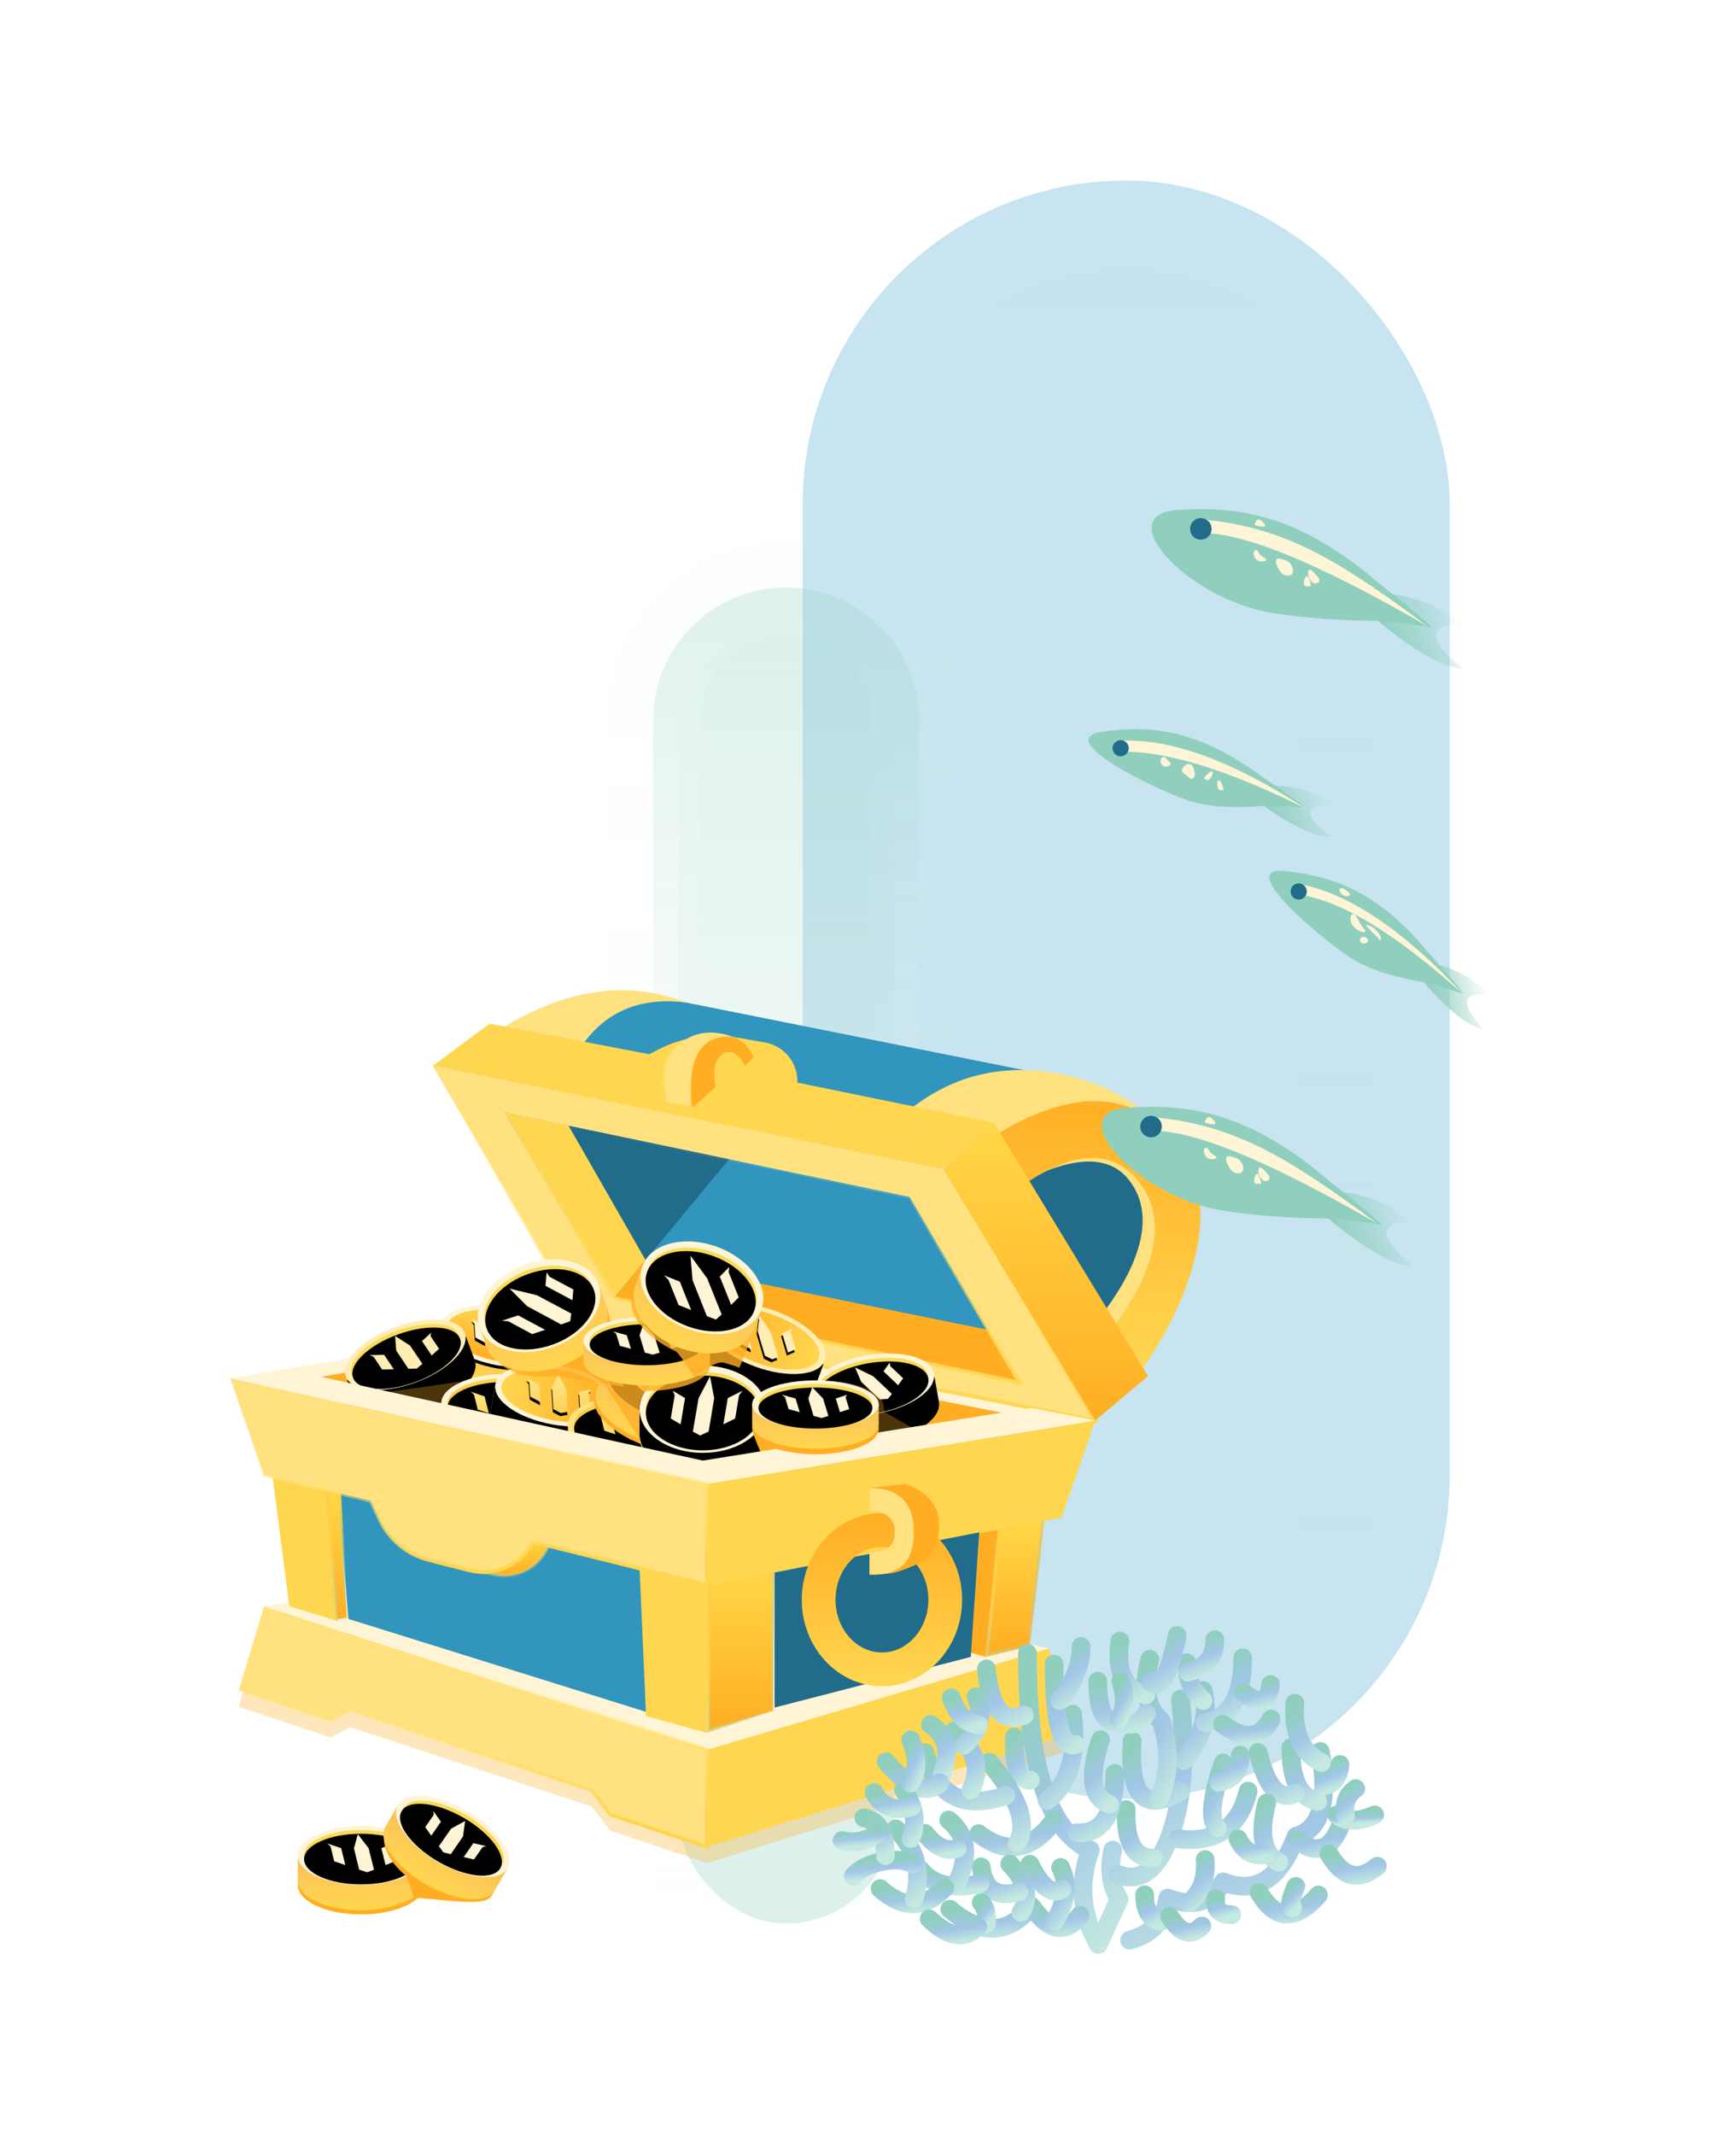<?xml version="1.0" encoding="UTF-8"?>
<svg width="279px" height="343px" viewBox="0 0 279 343" version="1.1" xmlns="http://www.w3.org/2000/svg" xmlns:xlink="http://www.w3.org/1999/xlink">
    <!-- Generator: Sketch 52.5 (67469) - http://www.bohemiancoding.com/sketch -->
    <title>Artboard</title>
    <desc>Created with Sketch.</desc>
    <defs>
        <filter x="-66.4%" y="-26.5%" width="232.7%" height="153.1%" filterUnits="objectBoundingBox" id="filter-1">
            <feGaussianBlur stdDeviation="23" in="SourceGraphic"></feGaussianBlur>
        </filter>
        <linearGradient x1="50%" y1="100%" x2="50%" y2="3.061617e-15%" id="linearGradient-2">
            <stop stop-color="#4EAACF" stop-opacity="0" offset="0%"></stop>
            <stop stop-color="#4EAACF" offset="100%"></stop>
        </linearGradient>
        <linearGradient x1="50%" y1="100%" x2="50%" y2="3.061617e-15%" id="linearGradient-3">
            <stop stop-color="#4EAACF" stop-opacity="0" offset="0%"></stop>
            <stop stop-color="#4EAACF" stop-opacity="0.16" offset="100%"></stop>
        </linearGradient>
        <filter x="-199.1%" y="-33.2%" width="498.1%" height="166.4%" filterUnits="objectBoundingBox" id="filter-4">
            <feGaussianBlur stdDeviation="23" in="SourceGraphic"></feGaussianBlur>
        </filter>
        <linearGradient x1="50%" y1="100%" x2="50%" y2="3.061617e-15%" id="linearGradient-5">
            <stop stop-color="#C3E9E0" stop-opacity="0" offset="0%"></stop>
            <stop stop-color="#FFFFFF" stop-opacity="0.553" offset="50.623%"></stop>
            <stop stop-color="#90CFBE" offset="100%"></stop>
        </linearGradient>
        <linearGradient x1="50%" y1="100%" x2="50%" y2="3.061617e-15%" id="linearGradient-6">
            <stop stop-color="#EDFAF8" stop-opacity="0" offset="0%"></stop>
            <stop stop-color="#D7F2EE" stop-opacity="0.16" offset="100%"></stop>
        </linearGradient>
        <linearGradient x1="50%" y1="3.03576608e-15%" x2="50%" y2="98.541%" id="linearGradient-7">
            <stop stop-color="#F8BE5A" offset="0%"></stop>
            <stop stop-color="#FFD650" offset="100%"></stop>
        </linearGradient>
        <linearGradient x1="50%" y1="3.03576608e-15%" x2="50%" y2="98.541%" id="linearGradient-8">
            <stop stop-color="#F8DB5A" offset="0%"></stop>
            <stop stop-color="#FFD650" offset="100%"></stop>
        </linearGradient>
        <ellipse id="path-9" cx="10.173" cy="4.747" rx="9.155" ry="4.069"></ellipse>
        <filter x="-1.6%" y="-3.7%" width="103.3%" height="107.4%" filterUnits="objectBoundingBox" id="filter-10">
            <feOffset dx="0" dy="0.6" in="SourceAlpha" result="shadowOffsetInner1"></feOffset>
            <feComposite in="shadowOffsetInner1" in2="SourceAlpha" operator="arithmetic" k2="-1" k3="1" result="shadowInnerInner1"></feComposite>
            <feColorMatrix values="0 0 0 0 0.973   0 0 0 0 0.745   0 0 0 0 0.353  0 0 0 1 0" type="matrix" in="shadowInnerInner1"></feColorMatrix>
        </filter>
        <path d="M9.032,3.611 L9.664,1.356 L11.394,3.611 L12.256,7.06 L11.158,7.46 L9.871,7.048 L9.032,3.611 Z M13.443,3.596 L15.298,2.841 L15.004,3.304 L15.598,5.707 L14.112,6.305 L13.443,3.596 Z M6.976,3.596 L7.645,6.305 L5.863,5.707 L5.27,3.304 L4.747,2.841 L6.976,3.596 Z" id="path-11"></path>
        <filter x="-2.3%" y="-4.1%" width="104.6%" height="116.4%" filterUnits="objectBoundingBox" id="filter-12">
            <feOffset dx="0" dy="0.5" in="SourceAlpha" result="shadowOffsetOuter1"></feOffset>
            <feColorMatrix values="0 0 0 0 0.973   0 0 0 0 0.745   0 0 0 0 0.353  0 0 0 1 0" type="matrix" in="shadowOffsetOuter1"></feColorMatrix>
        </filter>
        <linearGradient x1="5.865%" y1="50%" x2="68.368%" y2="65.364%" id="linearGradient-13">
            <stop stop-color="#F8DB5A" offset="0%"></stop>
            <stop stop-color="#FFD650" offset="100%"></stop>
        </linearGradient>
        <ellipse id="path-14" cx="10.173" cy="4.747" rx="9.155" ry="4.069"></ellipse>
        <filter x="-1.6%" y="-3.7%" width="103.3%" height="107.4%" filterUnits="objectBoundingBox" id="filter-15">
            <feOffset dx="0" dy="0.6" in="SourceAlpha" result="shadowOffsetInner1"></feOffset>
            <feComposite in="shadowOffsetInner1" in2="SourceAlpha" operator="arithmetic" k2="-1" k3="1" result="shadowInnerInner1"></feComposite>
            <feColorMatrix values="0 0 0 0 0.973   0 0 0 0 0.745   0 0 0 0 0.353  0 0 0 1 0" type="matrix" in="shadowInnerInner1"></feColorMatrix>
        </filter>
        <path d="M9.309,3.787 L10.643,1.602 L11.586,3.926 L11.309,7.376 L10.122,7.705 L9.013,7.224 L9.309,3.787 Z M13.566,4.033 L15.598,3.398 L15.166,3.837 L14.966,6.241 L13.341,6.742 L13.566,4.033 Z M7.331,3.65 L7.106,6.36 L5.58,5.665 L5.78,3.261 L5.425,2.774 L7.331,3.65 Z" id="path-16"></path>
        <filter x="-2.5%" y="-4.1%" width="104.9%" height="116.4%" filterUnits="objectBoundingBox" id="filter-17">
            <feOffset dx="0" dy="0.5" in="SourceAlpha" result="shadowOffsetOuter1"></feOffset>
            <feColorMatrix values="0 0 0 0 0.973   0 0 0 0 0.745   0 0 0 0 0.353  0 0 0 1 0" type="matrix" in="shadowOffsetOuter1"></feColorMatrix>
        </filter>
        <linearGradient x1="50%" y1="0%" x2="50%" y2="100%" id="linearGradient-18">
            <stop stop-color="#FFD748" offset="0%"></stop>
            <stop stop-color="#FFAE23" offset="100%"></stop>
        </linearGradient>
        <linearGradient x1="78.325%" y1="97.679%" x2="30.169%" y2="39.527%" id="linearGradient-19">
            <stop stop-color="#90CFBE" stop-opacity="0.1" offset="0%"></stop>
            <stop stop-color="#FFCF41" offset="100%"></stop>
        </linearGradient>
        <linearGradient x1="59.969%" y1="22.061%" x2="51.159%" y2="92.507%" id="linearGradient-20">
            <stop stop-color="#FFED88" stop-opacity="0" offset="0%"></stop>
            <stop stop-color="#FFD650" offset="98.914%"></stop>
            <stop stop-color="#FFD650" offset="100%"></stop>
        </linearGradient>
        <linearGradient x1="50%" y1="3.03576608e-15%" x2="50%" y2="98.541%" id="linearGradient-21">
            <stop stop-color="#FFAE23" offset="0%"></stop>
            <stop stop-color="#FFD650" offset="100%"></stop>
        </linearGradient>
        <ellipse id="path-22" cx="10.173" cy="4.747" rx="10.173" ry="4.747"></ellipse>
        <filter x="-1.2%" y="-2.6%" width="102.5%" height="110.5%" filterUnits="objectBoundingBox" id="filter-23">
            <feOffset dx="0" dy="0.5" in="SourceAlpha" result="shadowOffsetOuter1"></feOffset>
            <feColorMatrix values="0 0 0 0 0.973   0 0 0 0 0.745   0 0 0 0 0.353  0 0 0 1 0" type="matrix" in="shadowOffsetOuter1"></feColorMatrix>
        </filter>
        <linearGradient x1="50%" y1="98.541%" x2="50%" y2="-2.51534904e-15%" id="linearGradient-24">
            <stop stop-color="#FFAE23" offset="0%"></stop>
            <stop stop-color="#FFD650" offset="100%"></stop>
        </linearGradient>
        <path d="M9.032,3.611 L9.664,1.356 L11.394,3.611 L12.256,7.06 L11.158,7.46 L9.871,7.048 L9.032,3.611 Z M13.443,3.596 L15.298,2.841 L15.004,3.304 L15.598,5.707 L14.112,6.305 L13.443,3.596 Z M6.976,3.596 L7.645,6.305 L5.863,5.707 L5.27,3.304 L4.747,2.841 L6.976,3.596 Z" id="path-25"></path>
        <filter x="-2.3%" y="-4.1%" width="104.6%" height="116.4%" filterUnits="objectBoundingBox" id="filter-26">
            <feOffset dx="0" dy="0.5" in="SourceAlpha" result="shadowOffsetOuter1"></feOffset>
            <feColorMatrix values="0 0 0 0 0.973   0 0 0 0 0.745   0 0 0 0 0.353  0 0 0 1 0" type="matrix" in="shadowOffsetOuter1"></feColorMatrix>
        </filter>
        <linearGradient x1="50%" y1="98.541%" x2="50%" y2="-2.51534904e-15%" id="linearGradient-27">
            <stop stop-color="#F8A72D" offset="0%"></stop>
            <stop stop-color="#FFD650" offset="100%"></stop>
        </linearGradient>
        <path d="M-4.54747351e-13,8.816 L-4.54747351e-13,4.747 L4.93,4.747 C6.461,4.317 8.255,4.069 10.173,4.069 C12.09,4.069 13.884,4.317 15.415,4.747 L20.345,4.747 L20.345,8.816 C20.345,11.438 15.791,13.563 10.173,13.563 C4.554,13.563 -4.54747351e-13,11.438 -4.54747351e-13,8.816 Z" id="path-28"></path>
        <filter x="-1.5%" y="-3.2%" width="102.9%" height="106.3%" filterUnits="objectBoundingBox" id="filter-29">
            <feOffset dx="0" dy="0.6" in="SourceAlpha" result="shadowOffsetInner1"></feOffset>
            <feComposite in="shadowOffsetInner1" in2="SourceAlpha" operator="arithmetic" k2="-1" k3="1" result="shadowInnerInner1"></feComposite>
            <feColorMatrix values="0 0 0 0 0.973   0 0 0 0 0.745   0 0 0 0 0.353  0 0 0 1 0" type="matrix" in="shadowInnerInner1"></feColorMatrix>
        </filter>
        <ellipse id="path-30" cx="10.173" cy="4.747" rx="9.155" ry="4.069"></ellipse>
        <filter x="-1.6%" y="-3.7%" width="103.3%" height="107.4%" filterUnits="objectBoundingBox" id="filter-31">
            <feOffset dx="0" dy="0.6" in="SourceAlpha" result="shadowOffsetInner1"></feOffset>
            <feComposite in="shadowOffsetInner1" in2="SourceAlpha" operator="arithmetic" k2="-1" k3="1" result="shadowInnerInner1"></feComposite>
            <feColorMatrix values="0 0 0 0 0.973   0 0 0 0 0.745   0 0 0 0 0.353  0 0 0 1 0" type="matrix" in="shadowInnerInner1"></feColorMatrix>
        </filter>
        <path d="M9.032,3.611 L9.664,1.356 L11.394,3.611 L12.256,7.06 L11.158,7.46 L9.871,7.048 L9.032,3.611 Z M13.443,3.596 L15.298,2.841 L15.004,3.304 L15.598,5.707 L14.112,6.305 L13.443,3.596 Z M6.976,3.596 L7.645,6.305 L5.863,5.707 L5.27,3.304 L4.747,2.841 L6.976,3.596 Z" id="path-32"></path>
        <filter x="-2.3%" y="-4.1%" width="104.6%" height="116.4%" filterUnits="objectBoundingBox" id="filter-33">
            <feOffset dx="0" dy="0.5" in="SourceAlpha" result="shadowOffsetOuter1"></feOffset>
            <feColorMatrix values="0 0 0 0 0.973   0 0 0 0 0.745   0 0 0 0 0.353  0 0 0 1 0" type="matrix" in="shadowOffsetOuter1"></feColorMatrix>
        </filter>
        <ellipse id="path-34" cx="10.173" cy="4.747" rx="10.173" ry="4.747"></ellipse>
        <filter x="-1.2%" y="-2.6%" width="102.5%" height="110.5%" filterUnits="objectBoundingBox" id="filter-35">
            <feOffset dx="0" dy="0.5" in="SourceAlpha" result="shadowOffsetOuter1"></feOffset>
            <feColorMatrix values="0 0 0 0 0.973   0 0 0 0 0.745   0 0 0 0 0.353  0 0 0 1 0" type="matrix" in="shadowOffsetOuter1"></feColorMatrix>
        </filter>
        <ellipse id="path-36" cx="10.173" cy="4.747" rx="9.155" ry="4.069"></ellipse>
        <filter x="-1.6%" y="-3.7%" width="103.3%" height="107.4%" filterUnits="objectBoundingBox" id="filter-37">
            <feOffset dx="0" dy="0.6" in="SourceAlpha" result="shadowOffsetInner1"></feOffset>
            <feComposite in="shadowOffsetInner1" in2="SourceAlpha" operator="arithmetic" k2="-1" k3="1" result="shadowInnerInner1"></feComposite>
            <feColorMatrix values="0 0 0 0 0.973   0 0 0 0 0.745   0 0 0 0 0.353  0 0 0 1 0" type="matrix" in="shadowInnerInner1"></feColorMatrix>
        </filter>
        <linearGradient x1="50%" y1="0%" x2="68.854%" y2="100%" id="linearGradient-38">
            <stop stop-color="#FFE98D" offset="0%"></stop>
            <stop stop-color="#FDCF54" offset="100%"></stop>
        </linearGradient>
        <path d="M9.032,3.611 L9.664,1.356 L11.394,3.611 L12.256,7.06 L11.158,7.46 L9.871,7.048 L9.032,3.611 Z M13.443,3.596 L15.298,2.841 L15.004,3.304 L15.598,5.707 L14.112,6.305 L13.443,3.596 Z M6.976,3.596 L7.645,6.305 L5.863,5.707 L5.27,3.304 L4.747,2.841 L6.976,3.596 Z" id="path-39"></path>
        <filter x="-2.3%" y="-4.1%" width="104.6%" height="116.4%" filterUnits="objectBoundingBox" id="filter-40">
            <feOffset dx="0" dy="0.5" in="SourceAlpha" result="shadowOffsetOuter1"></feOffset>
            <feColorMatrix values="0 0 0 0 0.973   0 0 0 0 0.655   0 0 0 0 0.176  0 0 0 1 0" type="matrix" in="shadowOffsetOuter1"></feColorMatrix>
        </filter>
        <path d="M0,8.816 L0,4.747 L4.93,4.747 C6.461,4.317 8.255,4.069 10.173,4.069 C12.09,4.069 13.884,4.317 15.415,4.747 L20.345,4.747 L20.345,8.816 C20.345,11.438 15.791,13.563 10.173,13.563 C4.554,13.563 0,11.438 0,8.816 Z" id="path-41"></path>
        <filter x="-1.5%" y="-3.2%" width="102.9%" height="106.3%" filterUnits="objectBoundingBox" id="filter-42">
            <feOffset dx="0" dy="0.6" in="SourceAlpha" result="shadowOffsetInner1"></feOffset>
            <feComposite in="shadowOffsetInner1" in2="SourceAlpha" operator="arithmetic" k2="-1" k3="1" result="shadowInnerInner1"></feComposite>
            <feColorMatrix values="0 0 0 0 0.973   0 0 0 0 0.745   0 0 0 0 0.353  0 0 0 1 0" type="matrix" in="shadowInnerInner1"></feColorMatrix>
        </filter>
        <ellipse id="path-43" cx="10.173" cy="4.747" rx="10.173" ry="4.747"></ellipse>
        <filter x="-1.2%" y="-2.6%" width="102.5%" height="110.5%" filterUnits="objectBoundingBox" id="filter-44">
            <feOffset dx="0" dy="0.5" in="SourceAlpha" result="shadowOffsetOuter1"></feOffset>
            <feColorMatrix values="0 0 0 0 0.973   0 0 0 0 0.745   0 0 0 0 0.353  0 0 0 1 0" type="matrix" in="shadowOffsetOuter1"></feColorMatrix>
        </filter>
        <linearGradient x1="99.271%" y1="49.271%" x2="0.729%" y2="49.271%" id="linearGradient-45">
            <stop stop-color="#FFAE23" offset="0%"></stop>
            <stop stop-color="#FFD650" offset="100%"></stop>
        </linearGradient>
        <path d="M9.032,3.611 L9.664,1.356 L11.394,3.611 L12.256,7.06 L11.158,7.46 L9.871,7.048 L9.032,3.611 Z M13.443,3.596 L15.298,2.841 L15.004,3.304 L15.598,5.707 L14.112,6.305 L13.443,3.596 Z M6.976,3.596 L7.645,6.305 L5.863,5.707 L5.27,3.304 L4.747,2.841 L6.976,3.596 Z" id="path-46"></path>
        <filter x="-2.3%" y="-4.1%" width="104.6%" height="116.4%" filterUnits="objectBoundingBox" id="filter-47">
            <feOffset dx="0" dy="0.5" in="SourceAlpha" result="shadowOffsetOuter1"></feOffset>
            <feColorMatrix values="0 0 0 0 0.973   0 0 0 0 0.655   0 0 0 0 0.176  0 0 0 1 0" type="matrix" in="shadowOffsetOuter1"></feColorMatrix>
        </filter>
        <ellipse id="path-48" cx="10.173" cy="4.747" rx="9.155" ry="4.069"></ellipse>
        <filter x="-1.6%" y="-3.7%" width="103.3%" height="107.4%" filterUnits="objectBoundingBox" id="filter-49">
            <feOffset dx="0" dy="0.6" in="SourceAlpha" result="shadowOffsetInner1"></feOffset>
            <feComposite in="shadowOffsetInner1" in2="SourceAlpha" operator="arithmetic" k2="-1" k3="1" result="shadowInnerInner1"></feComposite>
            <feColorMatrix values="0 0 0 0 0.973   0 0 0 0 0.745   0 0 0 0 0.353  0 0 0 1 0" type="matrix" in="shadowInnerInner1"></feColorMatrix>
        </filter>
        <path d="M9.032,3.611 L9.664,1.356 L11.394,3.611 L12.256,7.06 L11.158,7.46 L9.871,7.048 L9.032,3.611 Z M13.443,3.596 L15.298,2.841 L15.004,3.304 L15.598,5.707 L14.112,6.305 L13.443,3.596 Z M6.976,3.596 L7.645,6.305 L5.863,5.707 L5.27,3.304 L4.747,2.841 L6.976,3.596 Z" id="path-50"></path>
        <filter x="-2.3%" y="-4.1%" width="104.6%" height="116.4%" filterUnits="objectBoundingBox" id="filter-51">
            <feOffset dx="0" dy="0.5" in="SourceAlpha" result="shadowOffsetOuter1"></feOffset>
            <feColorMatrix values="0 0 0 0 0.973   0 0 0 0 0.655   0 0 0 0 0.176  0 0 0 1 0" type="matrix" in="shadowOffsetOuter1"></feColorMatrix>
        </filter>
        <ellipse id="path-52" cx="10.173" cy="4.747" rx="9.155" ry="4.069"></ellipse>
        <filter x="-1.6%" y="-3.7%" width="103.3%" height="107.4%" filterUnits="objectBoundingBox" id="filter-53">
            <feOffset dx="0" dy="0.6" in="SourceAlpha" result="shadowOffsetInner1"></feOffset>
            <feComposite in="shadowOffsetInner1" in2="SourceAlpha" operator="arithmetic" k2="-1" k3="1" result="shadowInnerInner1"></feComposite>
            <feColorMatrix values="0 0 0 0 0.973   0 0 0 0 0.745   0 0 0 0 0.353  0 0 0 1 0" type="matrix" in="shadowInnerInner1"></feColorMatrix>
        </filter>
        <path d="M9.032,3.611 L9.664,1.356 L11.394,3.611 L12.256,7.06 L11.158,7.46 L9.871,7.048 L9.032,3.611 Z M13.443,3.596 L15.298,2.841 L15.004,3.304 L15.598,5.707 L14.112,6.305 L13.443,3.596 Z M6.976,3.596 L7.645,6.305 L5.863,5.707 L5.27,3.304 L4.747,2.841 L6.976,3.596 Z" id="path-54"></path>
        <filter x="-2.3%" y="-4.1%" width="104.6%" height="116.4%" filterUnits="objectBoundingBox" id="filter-55">
            <feOffset dx="0" dy="0.5" in="SourceAlpha" result="shadowOffsetOuter1"></feOffset>
            <feColorMatrix values="0 0 0 0 0.973   0 0 0 0 0.745   0 0 0 0 0.353  0 0 0 1 0" type="matrix" in="shadowOffsetOuter1"></feColorMatrix>
        </filter>
        <ellipse id="path-56" cx="10.173" cy="4.747" rx="9.155" ry="4.069"></ellipse>
        <filter x="-1.6%" y="-3.7%" width="103.3%" height="107.4%" filterUnits="objectBoundingBox" id="filter-57">
            <feOffset dx="0" dy="0.6" in="SourceAlpha" result="shadowOffsetInner1"></feOffset>
            <feComposite in="shadowOffsetInner1" in2="SourceAlpha" operator="arithmetic" k2="-1" k3="1" result="shadowInnerInner1"></feComposite>
            <feColorMatrix values="0 0 0 0 0.973   0 0 0 0 0.745   0 0 0 0 0.353  0 0 0 1 0" type="matrix" in="shadowInnerInner1"></feColorMatrix>
        </filter>
        <path d="M9.032,3.611 L9.664,1.356 L11.394,3.611 L12.256,7.06 L11.158,7.46 L9.871,7.048 L9.032,3.611 Z M13.443,3.596 L15.298,2.841 L15.004,3.304 L15.598,5.707 L14.112,6.305 L13.443,3.596 Z M6.976,3.596 L7.645,6.305 L5.863,5.707 L5.27,3.304 L4.747,2.841 L6.976,3.596 Z" id="path-58"></path>
        <filter x="-2.3%" y="-4.1%" width="104.6%" height="116.4%" filterUnits="objectBoundingBox" id="filter-59">
            <feOffset dx="0" dy="0.5" in="SourceAlpha" result="shadowOffsetOuter1"></feOffset>
            <feColorMatrix values="0 0 0 0 0.973   0 0 0 0 0.655   0 0 0 0 0.176  0 0 0 1 0" type="matrix" in="shadowOffsetOuter1"></feColorMatrix>
        </filter>
        <ellipse id="path-60" cx="10.173" cy="4.747" rx="9.155" ry="4.069"></ellipse>
        <filter x="-1.6%" y="-3.7%" width="103.3%" height="107.4%" filterUnits="objectBoundingBox" id="filter-61">
            <feOffset dx="0" dy="0.6" in="SourceAlpha" result="shadowOffsetInner1"></feOffset>
            <feComposite in="shadowOffsetInner1" in2="SourceAlpha" operator="arithmetic" k2="-1" k3="1" result="shadowInnerInner1"></feComposite>
            <feColorMatrix values="0 0 0 0 0.973   0 0 0 0 0.745   0 0 0 0 0.353  0 0 0 1 0" type="matrix" in="shadowInnerInner1"></feColorMatrix>
        </filter>
        <path d="M9.032,3.611 L9.664,1.356 L11.394,3.611 L12.256,7.06 L11.158,7.46 L9.871,7.048 L9.032,3.611 Z M13.443,3.596 L15.298,2.841 L15.004,3.304 L15.598,5.707 L14.112,6.305 L13.443,3.596 Z M6.976,3.596 L7.645,6.305 L5.863,5.707 L5.27,3.304 L4.747,2.841 L6.976,3.596 Z" id="path-62"></path>
        <filter x="-2.3%" y="-4.1%" width="104.6%" height="116.4%" filterUnits="objectBoundingBox" id="filter-63">
            <feOffset dx="0" dy="0.5" in="SourceAlpha" result="shadowOffsetOuter1"></feOffset>
            <feColorMatrix values="0 0 0 0 0.973   0 0 0 0 0.745   0 0 0 0 0.353  0 0 0 1 0" type="matrix" in="shadowOffsetOuter1"></feColorMatrix>
        </filter>
        <path d="M9.494,8.816 L9.494,4.747 L14.424,4.747 C15.955,4.317 17.749,4.069 19.667,4.069 C21.585,4.069 23.379,4.317 24.91,4.747 L29.839,4.747 L29.839,8.816 C29.839,11.438 25.285,13.563 19.667,13.563 C14.049,13.563 9.494,11.438 9.494,8.816 Z" id="path-64"></path>
        <filter x="-1.5%" y="-3.2%" width="102.9%" height="106.3%" filterUnits="objectBoundingBox" id="filter-65">
            <feOffset dx="0" dy="0.6" in="SourceAlpha" result="shadowOffsetInner1"></feOffset>
            <feComposite in="shadowOffsetInner1" in2="SourceAlpha" operator="arithmetic" k2="-1" k3="1" result="shadowInnerInner1"></feComposite>
            <feColorMatrix values="0 0 0 0 0.973   0 0 0 0 0.745   0 0 0 0 0.353  0 0 0 1 0" type="matrix" in="shadowInnerInner1"></feColorMatrix>
        </filter>
        <ellipse id="path-66" cx="19.667" cy="4.747" rx="9.155" ry="4.069"></ellipse>
        <filter x="-1.6%" y="-3.7%" width="103.3%" height="107.4%" filterUnits="objectBoundingBox" id="filter-67">
            <feOffset dx="0" dy="0.6" in="SourceAlpha" result="shadowOffsetInner1"></feOffset>
            <feComposite in="shadowOffsetInner1" in2="SourceAlpha" operator="arithmetic" k2="-1" k3="1" result="shadowInnerInner1"></feComposite>
            <feColorMatrix values="0 0 0 0 0.973   0 0 0 0 0.745   0 0 0 0 0.353  0 0 0 1 0" type="matrix" in="shadowInnerInner1"></feColorMatrix>
        </filter>
        <path d="M18.107,4.02 L17.527,1.572 L20.153,3.471 L22.624,6.79 L21.873,7.453 L20.552,7.332 L18.107,4.02 Z M21.92,2.979 L23.149,1.777 L23.126,2.318 L24.842,4.632 L23.853,5.588 L21.92,2.979 Z M16.319,4.483 L18.253,7.092 L16.411,6.896 L14.696,4.582 L14.012,4.231 L16.319,4.483 Z" id="path-68"></path>
        <filter x="-2.3%" y="-4.3%" width="104.6%" height="117.0%" filterUnits="objectBoundingBox" id="filter-69">
            <feOffset dx="0" dy="0.5" in="SourceAlpha" result="shadowOffsetOuter1"></feOffset>
            <feColorMatrix values="0 0 0 0 0.973   0 0 0 0 0.745   0 0 0 0 0.353  0 0 0 1 0" type="matrix" in="shadowOffsetOuter1"></feColorMatrix>
        </filter>
        <path d="M4.54747351e-13,8.816 L4.54747351e-13,4.747 L4.93,4.747 C6.461,4.317 8.255,4.069 10.173,4.069 C12.09,4.069 13.884,4.317 15.415,4.747 L20.345,4.747 L20.345,8.816 C20.345,11.438 15.791,13.563 10.173,13.563 C4.554,13.563 4.54747351e-13,11.438 4.54747351e-13,8.816 Z" id="path-70"></path>
        <filter x="-1.5%" y="-3.2%" width="102.9%" height="106.3%" filterUnits="objectBoundingBox" id="filter-71">
            <feOffset dx="0" dy="0.6" in="SourceAlpha" result="shadowOffsetInner1"></feOffset>
            <feComposite in="shadowOffsetInner1" in2="SourceAlpha" operator="arithmetic" k2="-1" k3="1" result="shadowInnerInner1"></feComposite>
            <feColorMatrix values="0 0 0 0 0.973   0 0 0 0 0.745   0 0 0 0 0.353  0 0 0 1 0" type="matrix" in="shadowInnerInner1"></feColorMatrix>
        </filter>
        <linearGradient x1="0.729%" y1="49.271%" x2="99.271%" y2="49.271%" id="linearGradient-72">
            <stop stop-color="#FFAE23" offset="0%"></stop>
            <stop stop-color="#FFD650" offset="100%"></stop>
        </linearGradient>
        <path d="M8.613,4.02 L8.033,1.572 L10.658,3.471 L13.129,6.79 L12.379,7.453 L11.058,7.332 L8.613,4.02 Z M12.425,2.979 L13.655,1.777 L13.632,2.318 L15.347,4.632 L14.359,5.588 L12.425,2.979 Z M6.825,4.483 L8.759,7.092 L6.917,6.896 L5.201,4.582 L4.517,4.231 L6.825,4.483 Z" id="path-73"></path>
        <filter x="-2.3%" y="-4.3%" width="104.6%" height="117.0%" filterUnits="objectBoundingBox" id="filter-74">
            <feOffset dx="0" dy="0.5" in="SourceAlpha" result="shadowOffsetOuter1"></feOffset>
            <feColorMatrix values="0 0 0 0 0.973   0 0 0 0 0.745   0 0 0 0 0.353  0 0 0 1 0" type="matrix" in="shadowOffsetOuter1"></feColorMatrix>
        </filter>
        <path d="M0.006,10.549 L5.04870979e-29,10.549 L5.04870979e-29,6.48 L1.645,6.48 C3.46,4.562 6.601,3.294 10.173,3.294 C13.744,3.294 16.885,4.562 18.7,6.48 L20.345,6.48 L20.345,10.549 L20.339,10.549 C20.15,14.305 15.671,17.309 10.173,17.309 C4.674,17.309 0.195,14.305 0.006,10.549 Z" id="path-75"></path>
        <filter x="-1.5%" y="-2.1%" width="102.9%" height="104.3%" filterUnits="objectBoundingBox" id="filter-76">
            <feOffset dx="0" dy="0.6" in="SourceAlpha" result="shadowOffsetInner1"></feOffset>
            <feComposite in="shadowOffsetInner1" in2="SourceAlpha" operator="arithmetic" k2="-1" k3="1" result="shadowInnerInner1"></feComposite>
            <feColorMatrix values="0 0 0 0 0.973   0 0 0 0 0.745   0 0 0 0 0.353  0 0 0 1 0" type="matrix" in="shadowInnerInner1"></feColorMatrix>
        </filter>
        <ellipse id="path-77" cx="10.173" cy="7.008" rx="9.155" ry="6.007"></ellipse>
        <filter x="-1.6%" y="-2.5%" width="103.3%" height="105.0%" filterUnits="objectBoundingBox" id="filter-78">
            <feOffset dx="0" dy="0.6" in="SourceAlpha" result="shadowOffsetInner1"></feOffset>
            <feComposite in="shadowOffsetInner1" in2="SourceAlpha" operator="arithmetic" k2="-1" k3="1" result="shadowInnerInner1"></feComposite>
            <feColorMatrix values="0 0 0 0 0.973   0 0 0 0 0.745   0 0 0 0 0.353  0 0 0 1 0" type="matrix" in="shadowInnerInner1"></feColorMatrix>
        </filter>
        <path d="M9.574,5.24 L10.246,1.733 L12.084,5.24 L13,10.605 L11.834,11.227 L10.465,10.587 L9.574,5.24 Z M14.261,5.217 L16.232,4.042 L15.92,4.762 L16.55,8.501 L14.971,9.431 L14.261,5.217 Z M7.39,5.217 L8.1,9.431 L6.207,8.501 L5.577,4.762 L5.022,4.042 L7.39,5.217 Z" id="path-79"></path>
        <filter x="-2.2%" y="-2.6%" width="104.3%" height="110.5%" filterUnits="objectBoundingBox" id="filter-80">
            <feOffset dx="0" dy="0.5" in="SourceAlpha" result="shadowOffsetOuter1"></feOffset>
            <feColorMatrix values="0 0 0 0 0.973   0 0 0 0 0.745   0 0 0 0 0.353  0 0 0 1 0" type="matrix" in="shadowOffsetOuter1"></feColorMatrix>
        </filter>
        <ellipse id="path-81" cx="10.173" cy="7.008" rx="9.155" ry="6.007"></ellipse>
        <filter x="-1.6%" y="-2.5%" width="103.3%" height="105.0%" filterUnits="objectBoundingBox" id="filter-82">
            <feOffset dx="0" dy="0.6" in="SourceAlpha" result="shadowOffsetInner1"></feOffset>
            <feComposite in="shadowOffsetInner1" in2="SourceAlpha" operator="arithmetic" k2="-1" k3="1" result="shadowInnerInner1"></feComposite>
            <feColorMatrix values="0 0 0 0 0.973   0 0 0 0 0.745   0 0 0 0 0.353  0 0 0 1 0" type="matrix" in="shadowInnerInner1"></feColorMatrix>
        </filter>
        <path d="M8.336,6.383 L6.671,2.793 L10.438,5.299 L14.613,9.951 L14.031,11.04 L12.478,11.028 L8.336,6.383 Z M12.247,4.338 L13.152,2.381 L13.348,3.193 L16.251,6.438 L15.519,7.995 L12.247,4.338 Z M6.492,7.304 L9.763,10.962 L7.587,10.904 L4.684,7.659 L3.761,7.221 L6.492,7.304 Z" id="path-83"></path>
        <filter x="-2.0%" y="-2.9%" width="104.0%" height="111.5%" filterUnits="objectBoundingBox" id="filter-84">
            <feOffset dx="0" dy="0.5" in="SourceAlpha" result="shadowOffsetOuter1"></feOffset>
            <feColorMatrix values="0 0 0 0 0.973   0 0 0 0 0.745   0 0 0 0 0.353  0 0 0 1 0" type="matrix" in="shadowOffsetOuter1"></feColorMatrix>
        </filter>
        <ellipse id="path-85" cx="10.173" cy="3.843" rx="9.155" ry="3.294"></ellipse>
        <filter x="-1.6%" y="-4.6%" width="103.3%" height="109.1%" filterUnits="objectBoundingBox" id="filter-86">
            <feOffset dx="0" dy="0.6" in="SourceAlpha" result="shadowOffsetInner1"></feOffset>
            <feComposite in="shadowOffsetInner1" in2="SourceAlpha" operator="arithmetic" k2="-1" k3="1" result="shadowInnerInner1"></feComposite>
            <feColorMatrix values="0 0 0 0 0.973   0 0 0 0 0.745   0 0 0 0 0.353  0 0 0 1 0" type="matrix" in="shadowInnerInner1"></feColorMatrix>
        </filter>
        <path d="M9.032,2.923 L9.664,1.098 L11.394,2.923 L12.256,5.715 L11.158,6.039 L9.871,5.706 L9.032,2.923 Z M13.443,2.911 L15.298,2.3 L15.004,2.675 L15.598,4.62 L14.112,5.104 L13.443,2.911 Z M6.976,2.911 L7.645,5.104 L5.863,4.62 L5.27,2.675 L4.747,2.3 L6.976,2.911 Z" id="path-87"></path>
        <filter x="-2.3%" y="-5.1%" width="104.6%" height="120.2%" filterUnits="objectBoundingBox" id="filter-88">
            <feOffset dx="0" dy="0.5" in="SourceAlpha" result="shadowOffsetOuter1"></feOffset>
            <feColorMatrix values="0 0 0 0 0.973   0 0 0 0 0.745   0 0 0 0 0.353  0 0 0 1 0" type="matrix" in="shadowOffsetOuter1"></feColorMatrix>
        </filter>
        <ellipse id="path-89" cx="10.173" cy="3.843" rx="9.155" ry="3.294"></ellipse>
        <filter x="-1.6%" y="-4.6%" width="103.3%" height="109.1%" filterUnits="objectBoundingBox" id="filter-90">
            <feOffset dx="0" dy="0.6" in="SourceAlpha" result="shadowOffsetInner1"></feOffset>
            <feComposite in="shadowOffsetInner1" in2="SourceAlpha" operator="arithmetic" k2="-1" k3="1" result="shadowInnerInner1"></feComposite>
            <feColorMatrix values="0 0 0 0 0.973   0 0 0 0 0.745   0 0 0 0 0.353  0 0 0 1 0" type="matrix" in="shadowInnerInner1"></feColorMatrix>
        </filter>
        <path d="M9.032,2.923 L9.664,1.098 L11.394,2.923 L12.256,5.715 L11.158,6.039 L9.871,5.706 L9.032,2.923 Z M13.443,2.911 L15.298,2.3 L15.004,2.675 L15.598,4.62 L14.112,5.104 L13.443,2.911 Z M6.976,2.911 L7.645,5.104 L5.863,4.62 L5.27,2.675 L4.747,2.3 L6.976,2.911 Z" id="path-91"></path>
        <filter x="-2.3%" y="-5.1%" width="104.6%" height="120.2%" filterUnits="objectBoundingBox" id="filter-92">
            <feOffset dx="0" dy="0.5" in="SourceAlpha" result="shadowOffsetOuter1"></feOffset>
            <feColorMatrix values="0 0 0 0 0.973   0 0 0 0 0.745   0 0 0 0 0.353  0 0 0 1 0" type="matrix" in="shadowOffsetOuter1"></feColorMatrix>
        </filter>
        <ellipse id="path-93" cx="10.173" cy="7.008" rx="9.155" ry="6.007"></ellipse>
        <filter x="-1.6%" y="-2.5%" width="103.3%" height="105.0%" filterUnits="objectBoundingBox" id="filter-94">
            <feOffset dx="0" dy="0.6" in="SourceAlpha" result="shadowOffsetInner1"></feOffset>
            <feComposite in="shadowOffsetInner1" in2="SourceAlpha" operator="arithmetic" k2="-1" k3="1" result="shadowInnerInner1"></feComposite>
            <feColorMatrix values="0 0 0 0 0.973   0 0 0 0 0.745   0 0 0 0 0.353  0 0 0 1 0" type="matrix" in="shadowInnerInner1"></feColorMatrix>
        </filter>
        <path d="M8.336,6.383 L6.671,2.793 L10.438,5.299 L14.613,9.951 L14.031,11.04 L12.478,11.028 L8.336,6.383 Z M12.247,4.338 L13.152,2.381 L13.348,3.193 L16.251,6.438 L15.519,7.995 L12.247,4.338 Z M6.492,7.304 L9.763,10.962 L7.587,10.904 L4.684,7.659 L3.761,7.221 L6.492,7.304 Z" id="path-95"></path>
        <filter x="-2.0%" y="-2.9%" width="104.0%" height="111.5%" filterUnits="objectBoundingBox" id="filter-96">
            <feOffset dx="0" dy="0.5" in="SourceAlpha" result="shadowOffsetOuter1"></feOffset>
            <feColorMatrix values="0 0 0 0 0.973   0 0 0 0 0.745   0 0 0 0 0.353  0 0 0 1 0" type="matrix" in="shadowOffsetOuter1"></feColorMatrix>
        </filter>
        <linearGradient x1="81.666%" y1="102.459%" x2="50%" y2="3.061617e-15%" id="linearGradient-97">
            <stop stop-color="#C3E9E0" offset="0%"></stop>
            <stop stop-color="#A2C6E7" offset="51.511%"></stop>
            <stop stop-color="#90CFBE" offset="100%"></stop>
        </linearGradient>
        <linearGradient x1="71.242%" y1="0%" x2="21.736%" y2="85.593%" id="linearGradient-98">
            <stop stop-color="#90CFBE" stop-opacity="0" offset="0%"></stop>
            <stop stop-color="#90CFBE" offset="100%"></stop>
        </linearGradient>
    </defs>
    <g id="Artboard" stroke="none" stroke-width="1" fill="none" fill-rule="evenodd">
        <g id="Group" transform="translate(37, 29)">
            <g id="Group-33" transform="translate(92, 0)" opacity="0.32">
                <rect id="Rectangle" fill="#4EAACF" filter="url(#filter-1)" x="0" y="0" width="103.986" height="259.965" rx="51.993"></rect>
                <path d="M51.993,19.997 C70.621,19.997 85.723,35.098 85.723,53.726 L85.723,239.969 L18.263,239.969 L18.263,53.726 C18.263,35.098 33.365,19.997 51.993,19.997 Z" id="Rectangle" stroke="url(#linearGradient-3)" stroke-width="12" fill="url(#linearGradient-2)"></path>
            </g>
            <g id="Group-33" transform="translate(72, 72)" opacity="0.32">
                <rect id="Rectangle" fill="#90CFBE" filter="url(#filter-4)" x="0" y="0" width="34.662" height="207.972" rx="17.331"></rect>
                <path d="M17.331,-6.633 C29.13,-6.633 38.696,2.932 38.696,14.731 L38.696,216.339 L-4.034,216.339 L-4.034,14.731 C-4.034,2.932 5.532,-6.633 17.331,-6.633 Z" id="Rectangle" stroke="url(#linearGradient-6)" stroke-width="15" fill="url(#linearGradient-5)"></path>
            </g>
            <g id="Group-22" transform="translate(-0, 130)">
                <path d="M76.633,140.268 L61.085,135.086 L58.093,131.181 L19.302,118.445 L16.065,120.079 L1.356,115.176 L5.425,101.613 L76.633,124.67 L131.565,108.394 L135.634,121.958 L76.633,140.268 Z" id="Combined-Shape" fill="#FFAE23" style="mix-blend-mode: multiply;" opacity="0.3"></path>
                <g id="Group-21" transform="translate(10.851, 134.278)">
                    <ellipse id="Oval" fill="#FFAE23" style="mix-blend-mode: multiply;" cx="10.173" cy="9.494" rx="10.173" ry="4.747"></ellipse>
                    <path d="M0,8.816 L0,4.747 L4.93,4.747 C6.461,4.317 8.255,4.069 10.173,4.069 C12.09,4.069 13.884,4.317 15.415,4.747 L20.345,4.747 L20.345,8.816 C20.345,11.438 15.791,13.563 10.173,13.563 C4.554,13.563 0,11.438 0,8.816 Z" id="Combined-Shape" fill="url(#linearGradient-7)"></path>
                    <ellipse id="Oval" fill="#FFF5D6" cx="10.173" cy="4.747" rx="10.173" ry="4.747"></ellipse>
                    <g id="Oval">
                        <use fill="url(#linearGradient-8)" fill-rule="evenodd" xlink:href="#path-9"></use>
                        <use fill="black" fill-opacity="1" filter="url(#filter-10)" xlink:href="#path-9"></use>
                    </g>
                    <g id="Combined-Shape">
                        <use fill="black" fill-opacity="1" filter="url(#filter-12)" xlink:href="#path-11"></use>
                        <use fill="#FFF5D6" fill-rule="evenodd" xlink:href="#path-11"></use>
                    </g>
                </g>
                <g id="Group-21" transform="translate(33.909, 139.228) rotate(30) translate(-33.909, -139.228) translate(23.736, 130.75)">
                    <path d="M20.345,9.494 C20.345,6.873 15.791,4.747 10.173,4.747 C4.554,4.747 0.402,6.564 0.402,9.186 C0.402,11.281 2.909,13.368 6.945,13.998 C7.087,14.02 7.987,14.814 9.645,16.379 C13.616,14.565 16.078,13.405 17.031,12.897 C20.284,11.165 20.345,10.454 20.345,9.494 Z" id="Oval" fill="#FFAE23" style="mix-blend-mode: multiply;"></path>
                    <path d="M9.09494702e-13,8.816 L9.09494702e-13,4.747 L4.93,4.747 C6.461,4.317 8.255,4.069 10.173,4.069 C12.09,4.069 13.884,4.317 15.415,4.747 L20.345,4.747 L20.345,8.816 C20.345,11.438 15.791,13.563 10.173,13.563 C4.554,13.563 9.09494702e-13,11.438 9.09494702e-13,8.816 Z" id="Combined-Shape" fill="url(#linearGradient-7)"></path>
                    <ellipse id="Oval" fill="#FFF5D6" cx="10.173" cy="4.747" rx="10.173" ry="4.747"></ellipse>
                    <g id="Oval">
                        <use fill="url(#linearGradient-13)" fill-rule="evenodd" xlink:href="#path-14"></use>
                        <use fill="black" fill-opacity="1" filter="url(#filter-15)" xlink:href="#path-14"></use>
                    </g>
                    <g id="Combined-Shape">
                        <use fill="black" fill-opacity="1" filter="url(#filter-17)" xlink:href="#path-16"></use>
                        <use fill="#FFF5D6" fill-rule="evenodd" xlink:href="#path-16"></use>
                    </g>
                </g>
                <polygon id="Path-177" fill="#FFF5D6" points="5.425 99.013 61.035 89.518 131.565 105.795 76.633 122.071"></polygon>
                <path d="M76.883,94.812 L76.883,119.018 L87.234,115.783 L87.234,92.871 L76.883,94.812 Z" id="Path-169" stroke="url(#linearGradient-19)" stroke-width="0.5" fill="url(#linearGradient-18)"></path>
                <polygon id="Path-171" fill="#FFD650" points="65.443 92.231 66.8 116.645 76.633 119.358 76.633 94.944"></polygon>
                <polygon id="Rectangle" fill="#FFD650" points="76.633 122.071 131.565 105.795 135.634 119.358 76.633 137.669"></polygon>
                <polygon id="Path-174" fill="#FFAE23" points="123.427 86.128 121.393 107.151 119.019 106.473 120.375 87.145"></polygon>
                <polygon id="Path-170" fill="#F8BE5A" points="130.887 84.771 128.513 105.456 121.393 107.151 123.427 86.467"></polygon>
                <path d="M130.598,85.093 L123.658,86.671 L121.676,106.827 L128.285,105.253 L130.598,85.093 Z" id="Path-170" stroke="url(#linearGradient-19)" stroke-width="0.5" fill="url(#linearGradient-18)"></path>
                <polygon id="Rectangle" fill="#FFD650" points="76.633 79.346 139.025 69.173 133.6 84.771 76.633 95.622"></polygon>
                <polygon id="Rectangle" stroke="url(#linearGradient-20)" stroke-width="0.6" fill="#FFE180" transform="translate(38.995, 118.341) scale(-1, 1) translate(-38.995, -118.341) " points="1.356 122.071 72.564 99.013 76.633 112.576 61.925 117.479 58.688 115.845 19.896 128.582 16.904 132.486 1.356 137.669"></polygon>
                <polygon id="Path-183" fill="#3195BD" points="17.293 80.363 18.989 101.047 66.8 115.967 65.783 92.909"></polygon>
                <polygon id="Path-172" fill="#FFD650" points="15.259 80.024 17.293 101.386 9.494 99.013 6.782 77.99"></polygon>
                <path d="M17.564,80.923 L15.533,80.652 L17.182,101.095 L18.726,100.838 L17.564,80.923 Z" id="Path-173" stroke="url(#linearGradient-19)" stroke-width="0.5" fill="url(#linearGradient-18)"></path>
                <path d="M73.242,2.035 L134.278,14.242 L130.887,17.293 L114.611,21.023 L54.254,8.138 C56.514,5.651 59.227,3.843 62.392,2.713 C65.556,1.582 69.173,1.356 73.242,2.035 Z" id="Path-185" fill="#3195BD"></path>
                <polygon id="Path-177" fill="#FFF5D6" points="0 62.392 56.288 52.897 128.756 67.153 139.025 69.173 75.955 79.346 66.513 77.229"></polygon>
                <polygon id="Path-177" fill="#FFAE23" points="12.546 62.479 58.073 54.932 125.122 68.139 74.077 75.955"></polygon>
                <polygon id="Rectangle" fill="#3195BD" points="44.081 19.667 109.203 33.246 126.818 63.07 61.696 49.491"></polygon>
                <polygon id="Rectangle" fill="#FFAE23" points="66.461 43.403 123.05 54.864 126.818 63.07 61.696 49.491"></polygon>
                <polygon id="Rectangle" fill="#216C8A" points="44.081 19.667 80.224 27.146 61.696 49.491"></polygon>
                <polygon id="Rectangle" fill="#FFD650" points="44.081 19.667 54.357 21.793 66.746 43.401 61.696 49.491"></polygon>
                <path d="M32.552,12.207 L114.611,28.822 L139.025,69.173 L56.288,52.897 L32.552,12.207 Z M44.081,19.667 L61.696,49.491 L126.818,63.07 L109.203,33.246 L44.081,19.667 Z" id="Combined-Shape" stroke="url(#linearGradient-20)" stroke-width="0.6" fill="#FFE180"></path>
                <path d="M43.742,6.104 L56.627,8.816 C60.47,3.391 66.009,1.13 73.242,2.035 C63.974,-1.582 54.141,-0.226 43.742,6.104 Z" id="Path-182" fill="#FFE180"></path>
                <path d="M109.525,18.989 L122.41,21.362 L131.226,35.604 L152.927,25.77 C148.026,19.229 141.583,15.16 133.6,13.563 C124.557,11.755 116.532,13.563 109.525,18.989 Z" id="Path-181" fill="#FFE180"></path>
                <path d="M128.174,30.405 C135.86,25.733 141.697,25.733 145.684,30.405 C151.665,37.413 147.394,46.752 142.173,53.904 L128.174,30.405 Z" id="Path-180" fill="#FFE180"></path>
                <path d="M128.174,30.405 C135.86,26.637 141.245,26.637 144.327,30.405 C148.952,36.057 146.038,44.039 140.816,51.192 L128.174,30.405 Z" id="Path-180" fill="#216C8A"></path>
                <path d="M123.427,23.058 C134.73,16.276 143.763,16.166 150.528,22.729 C160.674,32.572 154.892,48.993 146.485,61.035 L123.427,23.058 Z M128.174,30.857 L142.173,53.904 C147.394,46.752 151.665,37.413 145.684,30.405 C141.697,25.733 135.86,25.884 128.174,30.857 Z" id="Combined-Shape" fill="url(#linearGradient-21)"></path>
                <path d="M32.552,12.207 L41.707,5.425 L67.327,10.336 L68.924,9.525 C72.791,7.561 77.193,6.908 81.464,7.664 L85.956,8.459 C89.053,9.007 91.27,11.758 91.147,14.901 L122.749,21.362 L114.611,28.822 L32.552,12.207 Z" id="Path-179" fill="#FFD650"></path>
                <polygon id="Path-184" fill="#216C8A" points="87.484 93.588 87.484 115.289 119.019 107.151 120.375 87.145"></polygon>
                <path d="M104.74,111.86 C97.623,111.86 91.854,105.636 91.854,97.958 C91.854,90.28 97.623,84.055 104.74,84.055 C111.856,84.055 117.625,90.28 117.625,97.958 C117.625,105.636 111.856,111.86 104.74,111.86 Z M104.74,106.435 C108.86,106.435 112.2,102.64 112.2,97.958 C112.2,93.276 108.86,89.481 104.74,89.481 C100.62,89.481 97.28,93.276 97.28,97.958 C97.28,102.64 100.62,106.435 104.74,106.435 Z" id="Combined-Shape" fill="url(#linearGradient-21)"></path>
                <polygon id="Path-178" fill="url(#linearGradient-18)" points="114.611 28.822 122.749 21.362 147.502 62.053 139.025 69.173"></polygon>
                <path d="M102.743,80.024 L108.507,79.346 C112.124,80.702 113.933,82.85 113.933,85.789 C113.933,88.727 113.028,90.762 111.22,91.892 C109.236,92.793 107.766,93.358 106.812,93.588 C105.857,93.817 104.501,93.93 102.743,93.927 L102.743,90.197 C105.456,90.649 106.812,89.632 106.812,87.145 C106.812,84.658 105.456,83.415 102.743,83.415 L102.743,80.024 Z" id="Path-176" fill="#FFAE23"></path>
                <path d="M102.743,80.024 L102.743,83.754 C105.456,83.754 106.812,84.884 106.812,87.145 C106.812,89.405 105.456,90.423 102.743,90.197 L102.743,93.927 C107.49,94.153 109.864,91.892 109.864,87.145 C109.864,82.398 107.49,80.024 102.743,80.024 Z" id="Path-175" fill="#FFE180"></path>
                <path d="" id="Path-186" stroke="#979797"></path>
                <g id="Group-21" transform="translate(43.403, 57.984) rotate(10) translate(-43.403, -57.984) translate(33.23, 50.863)">
                    <ellipse id="Oval" fill="#FFE180" style="mix-blend-mode: multiply;" cx="10.173" cy="9.494" rx="10.173" ry="4.747"></ellipse>
                    <path d="M0,8.816 L0,4.747 L4.93,4.747 C6.461,4.317 8.255,4.069 10.173,4.069 C12.09,4.069 13.884,4.317 15.415,4.747 L20.345,4.747 L20.345,8.816 C20.345,11.438 15.791,13.563 10.173,13.563 C4.554,13.563 0,11.438 0,8.816 Z" id="Combined-Shape" fill="url(#linearGradient-7)"></path>
                    <g id="Oval">
                        <use fill="black" fill-opacity="1" filter="url(#filter-23)" xlink:href="#path-22"></use>
                        <use fill="#FFF5D6" fill-rule="evenodd" xlink:href="#path-22"></use>
                    </g>
                    <ellipse id="Oval" fill="url(#linearGradient-24)" cx="10.173" cy="4.747" rx="9.155" ry="4.069"></ellipse>
                    <g id="Combined-Shape">
                        <use fill="black" fill-opacity="1" filter="url(#filter-26)" xlink:href="#path-25"></use>
                        <use fill="#FFF5D6" fill-rule="evenodd" xlink:href="#path-25"></use>
                    </g>
                </g>
                <g id="Group-21" transform="translate(29.245, 60.998) rotate(-20) translate(-29.245, -60.998) translate(18.846, 53.632)">
                    <ellipse id="Oval" fill="#FFAE23" style="mix-blend-mode: multiply;" cx="10.173" cy="9.494" rx="10.173" ry="4.747"></ellipse>
                    <g id="Combined-Shape">
                        <use fill="url(#linearGradient-27)" fill-rule="evenodd" xlink:href="#path-28"></use>
                        <use fill="black" fill-opacity="1" filter="url(#filter-29)" xlink:href="#path-28"></use>
                    </g>
                    <ellipse id="Oval" fill="#FFEDB4" cx="10.173" cy="4.747" rx="10.173" ry="4.747"></ellipse>
                    <g id="Oval">
                        <use fill="url(#linearGradient-8)" fill-rule="evenodd" xlink:href="#path-30"></use>
                        <use fill="black" fill-opacity="1" filter="url(#filter-31)" xlink:href="#path-30"></use>
                    </g>
                    <g id="Combined-Shape">
                        <use fill="black" fill-opacity="1" filter="url(#filter-33)" xlink:href="#path-32"></use>
                        <use fill="#FFEDB4" fill-rule="evenodd" xlink:href="#path-32"></use>
                    </g>
                    <path d="M4.258,9.09 L12.258,14.241 L16.956,11.778 C14.3,11.27 12.296,10.871 10.944,10.579 C9.591,10.287 7.362,9.791 4.258,9.09 Z" id="Path-145" fill="#FFAE23" style="mix-blend-mode: multiply;" opacity="0.3"></path>
                </g>
                <g id="Group-21" transform="translate(33.909, 61.714)">
                    <ellipse id="Oval" fill="#FFE180" style="mix-blend-mode: multiply;" cx="10.173" cy="9.494" rx="10.173" ry="4.747"></ellipse>
                    <path d="M0,8.816 L0,4.747 L4.93,4.747 C6.461,4.317 8.255,4.069 10.173,4.069 C12.09,4.069 13.884,4.317 15.415,4.747 L20.345,4.747 L20.345,8.816 C20.345,11.438 15.791,13.563 10.173,13.563 C4.554,13.563 0,11.438 0,8.816 Z" id="Combined-Shape" fill="url(#linearGradient-7)"></path>
                    <g id="Oval">
                        <use fill="black" fill-opacity="1" filter="url(#filter-35)" xlink:href="#path-34"></use>
                        <use fill="#FFF5D6" fill-rule="evenodd" xlink:href="#path-34"></use>
                    </g>
                    <g id="Oval">
                        <use fill="url(#linearGradient-27)" fill-rule="evenodd" xlink:href="#path-36"></use>
                        <use fill="black" fill-opacity="1" filter="url(#filter-37)" xlink:href="#path-36"></use>
                    </g>
                    <g id="Combined-Shape">
                        <use fill="black" fill-opacity="1" filter="url(#filter-40)" xlink:href="#path-39"></use>
                        <use fill="url(#linearGradient-38)" fill-rule="evenodd" xlink:href="#path-39"></use>
                    </g>
                </g>
                <g id="Group-21" transform="translate(52.219, 67.478) rotate(10) translate(-52.219, -67.478) translate(42.047, 60.357)">
                    <ellipse id="Oval" fill="#FFE180" style="mix-blend-mode: multiply;" cx="10.173" cy="9.494" rx="10.173" ry="4.747"></ellipse>
                    <g id="Combined-Shape">
                        <use fill="url(#linearGradient-8)" fill-rule="evenodd" xlink:href="#path-41"></use>
                        <use fill="black" fill-opacity="1" filter="url(#filter-42)" xlink:href="#path-41"></use>
                    </g>
                    <g id="Oval">
                        <use fill="black" fill-opacity="1" filter="url(#filter-44)" xlink:href="#path-43"></use>
                        <use fill="#FFF5D6" fill-rule="evenodd" xlink:href="#path-43"></use>
                    </g>
                    <ellipse id="Oval" fill="url(#linearGradient-45)" cx="10.173" cy="4.747" rx="9.155" ry="4.069"></ellipse>
                    <g id="Combined-Shape">
                        <use fill="black" fill-opacity="1" filter="url(#filter-47)" xlink:href="#path-46"></use>
                        <use fill="url(#linearGradient-38)" fill-rule="evenodd" xlink:href="#path-46"></use>
                    </g>
                </g>
                <g id="Group-21" transform="translate(54.254, 65.104)">
                    <ellipse id="Oval" fill="#FFE180" style="mix-blend-mode: multiply;" cx="10.173" cy="9.494" rx="10.173" ry="4.747"></ellipse>
                    <path d="M0,8.816 L0,4.747 L4.93,4.747 C6.461,4.317 8.255,4.069 10.173,4.069 C12.09,4.069 13.884,4.317 15.415,4.747 L20.345,4.747 L20.345,8.816 C20.345,11.438 15.791,13.563 10.173,13.563 C4.554,13.563 0,11.438 0,8.816 Z" id="Combined-Shape" fill="url(#linearGradient-7)"></path>
                    <ellipse id="Oval" fill="#FFE180" cx="10.173" cy="4.747" rx="10.173" ry="4.747"></ellipse>
                    <g id="Oval">
                        <use fill="url(#linearGradient-27)" fill-rule="evenodd" xlink:href="#path-48"></use>
                        <use fill="black" fill-opacity="1" filter="url(#filter-49)" xlink:href="#path-48"></use>
                    </g>
                    <g id="Combined-Shape">
                        <use fill="black" fill-opacity="1" filter="url(#filter-51)" xlink:href="#path-50"></use>
                        <use fill="url(#linearGradient-38)" fill-rule="evenodd" xlink:href="#path-50"></use>
                    </g>
                </g>
                <g id="Group-21" transform="translate(68.961, 66.459) rotate(20) translate(-68.961, -66.459) translate(58.788, 59.338)">
                    <ellipse id="Oval" fill="#FFAE23" style="mix-blend-mode: multiply;" cx="10.173" cy="9.494" rx="10.173" ry="4.747"></ellipse>
                    <path d="M0,8.816 L0,4.747 L4.93,4.747 C6.461,4.317 8.255,4.069 10.173,4.069 C12.09,4.069 13.884,4.317 15.415,4.747 L20.345,4.747 L20.345,8.816 C20.345,11.438 15.791,13.563 10.173,13.563 C4.554,13.563 0,11.438 0,8.816 Z" id="Combined-Shape" fill="url(#linearGradient-7)"></path>
                    <ellipse id="Oval" fill="#FFF5D6" cx="10.173" cy="4.747" rx="10.173" ry="4.747"></ellipse>
                    <g id="Oval">
                        <use fill="url(#linearGradient-8)" fill-rule="evenodd" xlink:href="#path-52"></use>
                        <use fill="black" fill-opacity="1" filter="url(#filter-53)" xlink:href="#path-52"></use>
                    </g>
                    <g id="Combined-Shape">
                        <use fill="black" fill-opacity="1" filter="url(#filter-55)" xlink:href="#path-54"></use>
                        <use fill="#FFF5D6" fill-rule="evenodd" xlink:href="#path-54"></use>
                    </g>
                </g>
                <g id="Group-21" transform="translate(75.681, 59.642) rotate(-10) translate(-75.681, -59.642) translate(65.508, 52.521)">
                    <ellipse id="Oval" cx="10.173" cy="9.494" rx="10.173" ry="4.747"></ellipse>
                    <path d="M0,8.816 L0,4.747 L4.93,4.747 C6.461,4.317 8.255,4.069 10.173,4.069 C12.09,4.069 13.884,4.317 15.415,4.747 L20.345,4.747 L20.345,8.816 C20.345,11.438 15.791,13.563 10.173,13.563 C4.554,13.563 0,11.438 0,8.816 Z" id="Combined-Shape" fill="url(#linearGradient-7)"></path>
                    <ellipse id="Oval" fill="#FFE180" cx="10.173" cy="4.747" rx="10.173" ry="4.747"></ellipse>
                    <g id="Oval">
                        <use fill="url(#linearGradient-27)" fill-rule="evenodd" xlink:href="#path-56"></use>
                        <use fill="black" fill-opacity="1" filter="url(#filter-57)" xlink:href="#path-56"></use>
                    </g>
                    <g id="Combined-Shape">
                        <use fill="black" fill-opacity="1" filter="url(#filter-59)" xlink:href="#path-58"></use>
                        <use fill="url(#linearGradient-38)" fill-rule="evenodd" xlink:href="#path-58"></use>
                    </g>
                </g>
                <g id="Group-21" transform="translate(91.957, 68.193) rotate(-10) translate(-91.957, -68.193) translate(81.784, 61.073)">
                    <ellipse id="Oval" fill="#FFE180" style="mix-blend-mode: multiply;" cx="10.173" cy="9.494" rx="10.173" ry="4.747"></ellipse>
                    <path d="M0,8.816 L0,4.747 L4.93,4.747 C6.461,4.317 8.255,4.069 10.173,4.069 C12.09,4.069 13.884,4.317 15.415,4.747 L20.345,4.747 L20.345,8.816 C20.345,11.438 15.791,13.563 10.173,13.563 C4.554,13.563 0,11.438 0,8.816 Z" id="Combined-Shape" fill="url(#linearGradient-7)"></path>
                    <ellipse id="Oval" fill="#FFF5D6" cx="10.173" cy="4.747" rx="10.173" ry="4.747"></ellipse>
                    <g id="Oval">
                        <use fill="url(#linearGradient-8)" fill-rule="evenodd" xlink:href="#path-60"></use>
                        <use fill="black" fill-opacity="1" filter="url(#filter-61)" xlink:href="#path-60"></use>
                    </g>
                    <g id="Combined-Shape">
                        <use fill="black" fill-opacity="1" filter="url(#filter-63)" xlink:href="#path-62"></use>
                        <use fill="#FFF5D6" fill-rule="evenodd" xlink:href="#path-62"></use>
                    </g>
                </g>
                <g id="Group-21" transform="translate(99.145, 66.511) rotate(-10) translate(-99.145, -66.511) translate(83.886, 59.39)">
                    <ellipse id="Oval" fill="#FFE180" style="mix-blend-mode: multiply;" cx="19.667" cy="9.494" rx="10.173" ry="4.747"></ellipse>
                    <g id="Combined-Shape">
                        <use fill="url(#linearGradient-8)" fill-rule="evenodd" xlink:href="#path-64"></use>
                        <use fill="black" fill-opacity="1" filter="url(#filter-65)" xlink:href="#path-64"></use>
                    </g>
                    <ellipse id="Oval" fill="#FFF5D6" cx="19.667" cy="4.747" rx="10.173" ry="4.747"></ellipse>
                    <g id="Oval">
                        <use fill="url(#linearGradient-8)" fill-rule="evenodd" xlink:href="#path-66"></use>
                        <use fill="black" fill-opacity="1" filter="url(#filter-67)" xlink:href="#path-66"></use>
                    </g>
                    <g id="Combined-Shape">
                        <use fill="black" fill-opacity="1" filter="url(#filter-69)" xlink:href="#path-68"></use>
                        <use fill="#FFF5D6" fill-rule="evenodd" xlink:href="#path-68"></use>
                    </g>
                    <path d="M25.72,13.428 C23.124,11.228 21.521,9.9 20.913,9.444 C21.063,8.481 21,7.739 20.725,7.217 C19.345,4.595 13.672,2.469 8.054,2.469 C2.436,2.469 -0.882,3.927 0.497,6.549 C1.081,7.657 8.425,11.964 17.759,13.663 C19.757,14.046 22.411,13.967 25.72,13.428 Z" id="Oval" fill="#FFAE23" style="mix-blend-mode: multiply;" opacity="0.3"></path>
                </g>
                <g id="Group-21" transform="translate(85.175, 58.285) rotate(20) translate(-85.175, -58.285) translate(75.003, 51.165)">
                    <ellipse id="Oval" fill="#FFE180" style="mix-blend-mode: multiply;" cx="10.173" cy="9.494" rx="10.173" ry="4.747"></ellipse>
                    <g id="Combined-Shape">
                        <use fill="url(#linearGradient-27)" fill-rule="evenodd" xlink:href="#path-70"></use>
                        <use fill="black" fill-opacity="1" filter="url(#filter-71)" xlink:href="#path-70"></use>
                    </g>
                    <ellipse id="Oval" fill="#FFEDB4" cx="10.173" cy="4.747" rx="10.173" ry="4.747"></ellipse>
                    <ellipse id="Oval" fill="url(#linearGradient-72)" cx="10.173" cy="4.747" rx="9.155" ry="4.069"></ellipse>
                    <g id="Combined-Shape">
                        <use fill="black" fill-opacity="1" filter="url(#filter-74)" xlink:href="#path-73"></use>
                        <use fill="#FFEDB4" fill-rule="evenodd" xlink:href="#path-73"></use>
                    </g>
                </g>
                <g id="Group-21" transform="translate(65.783, 60.357)">
                    <ellipse id="Oval" fill="#FFE180" style="mix-blend-mode: multiply;" cx="10.173" cy="11.303" rx="10.173" ry="7.008"></ellipse>
                    <g id="Combined-Shape">
                        <use fill="url(#linearGradient-27)" fill-rule="evenodd" xlink:href="#path-75"></use>
                        <use fill="black" fill-opacity="1" filter="url(#filter-76)" xlink:href="#path-75"></use>
                    </g>
                    <ellipse id="Oval" fill="#FFF5D6" cx="10.173" cy="7.008" rx="10.173" ry="7.008"></ellipse>
                    <g id="Oval">
                        <use fill="url(#linearGradient-8)" fill-rule="evenodd" xlink:href="#path-77"></use>
                        <use fill="black" fill-opacity="1" filter="url(#filter-78)" xlink:href="#path-77"></use>
                    </g>
                    <g id="Combined-Shape" transform="translate(10.786, 6.48) scale(-1, 1) translate(-10.786, -6.48) ">
                        <use fill="black" fill-opacity="1" filter="url(#filter-80)" xlink:href="#path-79"></use>
                        <use fill="#FFF5D6" fill-rule="evenodd" xlink:href="#path-79"></use>
                    </g>
                </g>
                <g id="Group-21" transform="translate(51.41, 55.64) rotate(-20) translate(-51.41, -55.64) translate(41.238, 43.433)">
                    <path d="M20.336,11.544 C20.336,7.674 16.428,4.527 10.81,4.527 C5.192,4.527 0.637,7.665 0.637,11.535 C0.637,14.629 3.856,17.287 8.615,18.447 L18.476,23.855 C19.716,16.147 20.336,12.043 20.336,11.544 Z" id="Oval" fill="#FFAE23" style="mix-blend-mode: multiply;" opacity="0.8"></path>
                    <path d="M0.006,10.549 L5.04870979e-29,10.549 L5.04870979e-29,6.48 L1.645,6.48 C3.46,4.562 6.601,3.294 10.173,3.294 C13.744,3.294 16.885,4.562 18.7,6.48 L20.345,6.48 L20.345,10.549 L20.339,10.549 C20.15,14.305 15.671,17.309 10.173,17.309 C4.674,17.309 0.195,14.305 0.006,10.549 Z" id="Combined-Shape" fill="url(#linearGradient-7)"></path>
                    <ellipse id="Oval" fill="#FFF5D6" cx="10.173" cy="7.008" rx="10.173" ry="7.008"></ellipse>
                    <g id="Oval">
                        <use fill="url(#linearGradient-8)" fill-rule="evenodd" xlink:href="#path-81"></use>
                        <use fill="black" fill-opacity="1" filter="url(#filter-82)" xlink:href="#path-81"></use>
                    </g>
                    <g id="Combined-Shape">
                        <use fill="black" fill-opacity="1" filter="url(#filter-84)" xlink:href="#path-83"></use>
                        <use fill="#FFF5D6" fill-rule="evenodd" xlink:href="#path-83"></use>
                    </g>
                </g>
                <polygon id="Path-177" fill="#FFF5D6" points="0 62.392 9.494 61.035 75.955 75.616 128.756 67.153 139.025 69.173 76.633 79.346 66.513 77.229"></polygon>
                <g id="Group-21" transform="translate(83.881, 62.733)">
                    <path d="M10.173,11.866 C15.791,11.866 20.345,10.044 20.345,7.797 C20.345,5.55 15.791,3.728 10.173,3.728 C4.554,3.728 0,5.55 0,7.797 C0,8.138 0.433,9.336 1.298,11.391 C2.383,11.213 3.247,11.082 3.889,10.997 C5.326,11.449 7.801,11.866 10.173,11.866 Z" id="Oval" fill="#FFAE23" style="mix-blend-mode: multiply;"></path>
                    <path d="M0,7.137 L0,3.843 L4.93,3.843 C6.461,3.494 8.255,3.294 10.173,3.294 C12.09,3.294 13.884,3.494 15.415,3.843 L20.345,3.843 L20.345,7.137 C20.345,9.259 15.791,10.98 10.173,10.98 C4.554,10.98 0,9.259 0,7.137 Z" id="Combined-Shape" fill="url(#linearGradient-7)"></path>
                    <ellipse id="Oval" fill="#FFF5D6" cx="10.173" cy="3.843" rx="10.173" ry="3.843"></ellipse>
                    <g id="Oval">
                        <use fill="url(#linearGradient-8)" fill-rule="evenodd" xlink:href="#path-85"></use>
                        <use fill="black" fill-opacity="1" filter="url(#filter-86)" xlink:href="#path-85"></use>
                    </g>
                    <g id="Combined-Shape">
                        <use fill="black" fill-opacity="1" filter="url(#filter-88)" xlink:href="#path-87"></use>
                        <use fill="#FFF5D6" fill-rule="evenodd" xlink:href="#path-87"></use>
                    </g>
                </g>
                <g id="Group-21" transform="translate(56.754, 52.56)">
                    <path d="M10.173,11.866 C15.791,11.866 20.345,10.044 20.345,7.797 C20.345,5.55 15.791,3.728 10.173,3.728 C4.554,3.728 1.76293776e-16,5.55 0,7.797 C0,8.541 1.088,9.446 3.264,10.51 L9.029,19.608 C9.029,18.68 9.029,16.909 9.029,15.385 C9.029,14.981 8.963,14.534 9.029,14.145 C9.284,12.624 9.978,11.866 10.173,11.866 Z" id="Oval" fill="#FFAE23" style="mix-blend-mode: multiply;" opacity="0.8"></path>
                    <path d="M0,7.137 L0,3.843 L4.93,3.843 C6.461,3.494 8.255,3.294 10.173,3.294 C12.09,3.294 13.884,3.494 15.415,3.843 L20.345,3.843 L20.345,7.137 C20.345,9.259 15.791,10.98 10.173,10.98 C4.554,10.98 0,9.259 0,7.137 Z" id="Combined-Shape" fill="url(#linearGradient-7)"></path>
                    <ellipse id="Oval" fill="#FFF5D6" cx="10.173" cy="3.843" rx="10.173" ry="3.843"></ellipse>
                    <g id="Oval">
                        <use fill="url(#linearGradient-8)" fill-rule="evenodd" xlink:href="#path-89"></use>
                        <use fill="black" fill-opacity="1" filter="url(#filter-90)" xlink:href="#path-89"></use>
                    </g>
                    <g id="Combined-Shape">
                        <use fill="black" fill-opacity="1" filter="url(#filter-92)" xlink:href="#path-91"></use>
                        <use fill="#FFF5D6" fill-rule="evenodd" xlink:href="#path-91"></use>
                    </g>
                </g>
                <g id="Group-21" transform="translate(74.721, 51.524) rotate(20) translate(-74.721, -51.524) translate(64.322, 40.692)">
                    <path d="M9.709,18.053 C10.086,18.091 11.491,19.032 13.925,20.877 C14.661,19.95 15.147,19.304 15.384,18.938 C16.048,17.913 16.988,17.147 17.59,17.109 C19.03,17.017 19.904,16.992 20.212,17.033 C20.301,15.605 20.345,14.373 20.345,13.337 C20.345,9.467 15.791,5.874 10.173,5.312 C4.554,4.751 -9.89608395e-12,7.433 -9.89608395e-12,11.303 C-9.89608395e-12,15.173 4.091,17.491 9.709,18.053 Z" id="Oval" fill="#FFAE23" style="mix-blend-mode: multiply;" opacity="0.8"></path>
                    <path d="M0.006,10.549 L5.04870979e-29,10.549 L5.04870979e-29,6.48 L1.645,6.48 C3.46,4.562 6.601,3.294 10.173,3.294 C13.744,3.294 16.885,4.562 18.7,6.48 L20.345,6.48 L20.345,10.549 L20.339,10.549 C20.15,14.305 15.671,17.309 10.173,17.309 C4.674,17.309 0.195,14.305 0.006,10.549 Z" id="Combined-Shape" fill="url(#linearGradient-7)"></path>
                    <ellipse id="Oval" fill="#FFF5D6" cx="10.173" cy="7.008" rx="10.173" ry="7.008"></ellipse>
                    <g id="Oval">
                        <use fill="url(#linearGradient-8)" fill-rule="evenodd" xlink:href="#path-93"></use>
                        <use fill="black" fill-opacity="1" filter="url(#filter-94)" xlink:href="#path-93"></use>
                    </g>
                    <g id="Combined-Shape">
                        <use fill="black" fill-opacity="1" filter="url(#filter-96)" xlink:href="#path-95"></use>
                        <use fill="#FFF5D6" fill-rule="evenodd" xlink:href="#path-95"></use>
                    </g>
                </g>
                <path d="M35.593,92.274 L42.376,93.946 C46.172,94.882 50.028,92.716 51.224,89.025 L44.12,87.41 L35.593,92.274 Z" id="Path-187" stroke="url(#linearGradient-19)" stroke-width="0.5" fill="url(#linearGradient-18)"></path>
                <path d="M0,79.346 L76.633,62.392 L71.208,77.99 L54.071,82.059 L52.608,85.123 C51.072,88.338 48.188,90.704 44.735,91.581 L38.195,93.243 C34.141,94.274 29.909,92.397 27.952,88.701 L0,95.622 L0,79.346 Z" id="Rectangle" stroke="url(#linearGradient-20)" stroke-width="0.6" fill="#FFE180" transform="translate(38.317, 79.007) scale(-1, 1) translate(-38.317, -79.007) "></path>
                <path d="M74.26,18.989 L69.852,18.311 C69.399,15.598 69.512,13.337 70.191,11.529 C71.208,8.816 75.114,5.086 81.38,7.799 C77.203,8.334 74.942,9.804 74.599,12.207 C74.255,14.61 74.142,16.871 74.26,18.989 Z" id="Path-189" stroke="url(#linearGradient-20)" stroke-width="0.6" fill="#FFE180"></path>
                <path d="M84.093,10.851 L82.737,12.207 C81.572,10.12 80.377,9.486 79.151,10.303 C77.925,11.12 77.537,12.885 77.99,15.598 L74.26,18.989 C73.446,11.91 75.077,8.099 79.151,7.555 C81.315,7.265 82.963,8.364 84.093,10.851 Z" id="Path-188" fill="#FFAE23"></path>
            </g>
            <g id="Group-31" transform="translate(98, 233)" stroke="url(#linearGradient-97)" stroke-linecap="round" stroke-linejoin="round" stroke-width="3">
                <path d="M30.125,3.569 C30.125,13.863 31.004,30.917 40.232,35.181 C38.299,40.449 38.729,45.51 41.522,50.363 L44.857,43.084 C43.499,40.761 43.16,38.127 43.839,35.181" id="Path-69"></path>
                <path d="M23.542,6.073 C24.12,12.4 26.142,14.877 29.608,13.505" id="Path-70"></path>
                <path d="M37.388,13.357 C38.169,20.033 36.795,24.654 33.268,27.221" id="Path-72"></path>
                <path d="M34.405,5.307 C34.423,14.628 35.579,18.936 37.871,18.23" id="Path-73"></path>
                <path d="M38.75,2.478 C38.75,5.423 37.595,8.311 35.284,11.144" id="Path-74"></path>
                <path d="M28.023,17.023 C27.891,21.644 28.753,23.955 30.61,23.955" id="Path-75"></path>
                <path d="M44.741,39.098 C48.246,40.467 51.01,38.413 53.032,32.937 C55.055,27.461 55.622,20.119 54.732,10.912" id="Path-76"></path>
                <path d="M46.949,17.659 C46.372,26.474 48.946,29.175 54.669,25.761" id="Path-77"></path>
                <path d="M55.236,20.804 C58.27,17.252 59.312,13.497 58.364,9.539" id="Path-78"></path>
                <path d="M58.656,14.699 C62.7,14.026 64.722,10.56 64.722,4.301" id="Path-79"></path>
                <path d="M58.346,11.152 C56.613,9.643 55.746,7.621 55.746,5.086" id="Path-80"></path>
                <path d="M54.322,33.386 C60.43,34.102 64.185,31.542 65.587,25.705" id="Path-81"></path>
                <path d="M60.662,31.591 C59.32,30.429 59.624,26.963 61.574,21.192" id="Path-82"></path>
                <path d="M51.238,27.064 C52.981,23.171 53.115,18.975 51.638,14.474 C49.187,12.279 48.575,8.966 49.8,4.533" id="Path-83"></path>
                <path d="M49.148,10.267 C45.676,9.406 44.291,6.517 44.992,1.601" id="Path-84"></path>
                <path d="M50.324,36.464 C47.262,36.464 45.823,33.864 46.007,28.665" id="Path-85"></path>
                <path d="M38.097,32.4 C42.141,32.613 44.163,29.439 44.163,22.878" id="Path-86"></path>
                <path d="M61.478,14.975 C65.01,17.589 67.61,17.314 69.277,14.149" id="Path-87"></path>
                <path d="M34.42,30.37 C30.826,35.298 26.782,36.022 22.288,32.542" id="Path-88"></path>
                <path d="M28.467,34.066 C30.254,31.107 28.764,26.774 23.998,21.067" id="Path-89"></path>
                <path d="M26.647,26.411 C19.839,28.798 15.506,26.503 13.649,19.525" id="Path-90"></path>
                <path d="M21.021,25.555 C22.713,22.173 21.836,18.996 18.39,16.023" id="Path-91"></path>
                <path d="M19.904,18.338 C22.503,16.032 23.153,13.432 21.853,10.54" id="Path-92"></path>
                <path d="M22.216,15.049 C20.272,14.835 18.828,13.39 17.883,10.716" id="Path-93"></path>
                <path d="M46.539,49.663 C50.081,48.719 52.125,46.461 52.672,42.889 C56.783,44.429 59.757,43.561 61.595,40.283 C66.799,42.349 70.699,39.904 73.296,32.948 C77.291,31.86 78.589,27.322 77.192,19.334" id="Path-94"></path>
                <path d="M76.804,27.388 C73.873,26.775 72.429,23.887 72.473,18.723" id="Path-95"></path>
                <path d="M77.756,24.89 C79.321,24.618 80.188,23.462 80.355,21.423" id="Path-96"></path>
                <path d="M73.254,26.029 C70.654,27.389 68.632,25.209 67.188,19.488" id="Path-98"></path>
                <path d="M70.54,37.132 C67.941,35.814 67.291,32.636 68.591,27.6" id="Path-99"></path>
                <path d="M68.294,35.912 C66.379,36.224 64.935,35.379 63.962,33.375" id="Path-100"></path>
                <path d="M56.118,43.637 C58.053,42.044 58.907,39.733 58.683,36.704" id="Path-101"></path>
                <path d="M67.359,42.004 C70.005,46.492 73.182,46.621 76.891,42.392" id="Path-102"></path>
                <path d="M73.404,33.582 C76.485,35.95 78.796,35.252 80.337,31.488" id="Path-103"></path>
                <path d="M61.534,40.298 L61.534,36.832" id="Path-104"></path>
                <path d="M60.389,42.962 C60.182,44.698 61.038,45.565 62.959,45.562" id="Path-105"></path>
                <path d="M72.78,44.466 C72.138,44.376 72.299,43.221 73.262,41" id="Path-106"></path>
                <path d="M53.854,41.652 L53.854,38.186" id="Path-107"></path>
                <path d="M51.564,46.678 C49.831,46.317 48.964,44.873 48.964,42.345" id="Path-108"></path>
                <path d="M52.96,45.798 C54.741,48.618 56.474,49.143 58.159,47.375" id="Path-109"></path>
                <path d="M38.577,45.65 C36.28,48.764 33.68,48.283 30.778,44.207" id="Path-110"></path>
                <path d="M34.489,46.634 C36.415,43.483 36.736,40.594 35.452,37.968" id="Path-111"></path>
                <path d="M35.722,41.486 C34.062,42.437 32.329,41.091 30.522,37.449" id="Path-112"></path>
                <path d="M30.635,44.306 C27.044,48.803 22.711,48.924 17.637,44.668" id="Path-113"></path>
                <path d="M29.076,45.195 C30.574,42.813 29.975,40.213 27.279,37.396" id="Path-114"></path>
                <path d="M28.751,41.908 C25.157,42.866 23.135,41.521 22.685,37.874" id="Path-115"></path>
                <path d="M22.502,40.55 C18.154,41.553 14.977,40.832 12.97,38.388" id="Path-116"></path>
                <path d="M18.614,40.746 C20.877,36.255 20.495,32.789 17.466,30.348" id="Path-117"></path>
                <path d="M18.856,34.904 C17.123,35.49 15.39,34.685 13.657,32.49" id="Path-118"></path>
                <path d="M16.836,41.224 C13.607,44.642 10.141,44.689 6.438,41.364" id="Path-119"></path>
                <path d="M23.536,47.069 C23.662,45.513 23.383,44.358 22.699,43.603" id="Path-120"></path>
                <path d="M22.137,47.521 C19.996,49.611 17.396,49.177 14.338,46.219" id="Path-121"></path>
                <path d="M79.862,29.525 C81.254,30.681 83.276,30.681 85.928,29.525" id="Path-122"></path>
                <path d="M16.454,22.805 C17.791,19.406 17.15,16.806 14.532,15.006" id="Path-123"></path>
                <path d="M16.073,24.379 C13.944,26.343 11.056,25.21 7.407,20.981" id="Path-124"></path>
                <path d="M11.913,43.036 C13.207,38.77 12.236,35.015 9.001,31.771" id="Path-125"></path>
                <path d="M11.387,33.321 C12.425,30.92 12.036,28.32 10.22,25.522" id="Path-126"></path>
                <path d="M11.535,28.249 C8.735,29.019 6.713,28.249 5.469,25.938" id="Path-127"></path>
                <path d="M11.357,24.405 C12.513,22.439 12.513,20.129 11.357,17.472" id="Path-128"></path>
                <path d="M49.224,13.212 C48.358,14.97 46.841,15.411 44.675,14.535 C42.508,14.845 41.425,12.68 41.425,8.04" id="Path-129"></path>
                <path d="M44.816,14.112 C45.859,12.681 45.96,10.659 45.12,8.046" id="Path-130"></path>
                <path d="M43.309,27.849 C40.417,26.818 39.938,23.352 41.873,17.45" id="Path-131"></path>
                <path d="M55.909,6.578 C58.798,5.959 60.242,4.226 60.242,1.378" id="Path-132"></path>
                <path d="M49.86,8.094 C51.471,9.559 52.915,7.096 54.193,0.705" id="Path-133"></path>
                <path d="M64.869,9.904 C67.46,11.966 68.904,11.523 69.201,8.578" id="Path-134"></path>
                <path d="M77.383,21.12 C74.205,19.575 72.776,16.398 73.093,11.588" id="Path-135"></path>
                <path d="M60.858,24.266 C63.168,23.905 64.324,22.461 64.324,19.934" id="Path-136"></path>
                <path d="M78.568,35.78 C80.791,39.601 83.391,40.263 86.366,37.767" id="Path-137"></path>
                <path d="M11.66,37.367 C10.266,36.709 8.569,36.605 6.57,37.053 C4.57,37.501 3.09,38.277 2.128,39.38" id="Path-138"></path>
                <path d="M7.297,36.068 C7.297,32.409 6.142,30.387 3.831,30.002" id="Path-139"></path>
                <path d="M6.389,32.118 C4.701,33.664 2.679,34.176 0.323,33.653" id="Path-140"></path>
                <path d="M82.883,25.307 C81.452,26.303 80.907,27.747 81.249,29.64" id="Path-24"></path>
            </g>
            <g id="::-fish" transform="translate(158.536, 96.942) rotate(47) translate(-158.536, -96.942) translate(139.039, 85.677)">
                <path d="M26.343,4.333 C28.653,2.022 31.253,0.578 34.142,8.8817842e-16 C32.836,1.704 32.547,2.86 33.275,3.466 C34.003,4.073 35.707,4.073 38.388,3.466 C36.895,5.199 33.662,6.644 28.689,7.799 C23.716,8.954 22.934,7.799 26.343,4.333 Z" id="Path-63" fill="url(#linearGradient-98)"></path>
                <path d="M0.772,19.064 C4.888,13.156 10.304,7.641 23.254,5.199 C24.408,4.982 30.603,3.488 31.968,3.466 C29.252,6.011 27.802,7.403 27.616,7.641 C24.253,11.967 21.106,14.911 18.175,16.474 C12.79,19.346 -3.744,25.547 0.772,19.064 Z" id="Path-61" fill="#90CFBE"></path>
                <path d="" id="Path-62" stroke="#979797"></path>
                <path d="M4.829,19.426 L3.466,18.356 C8.582,11.844 18.299,6.932 32.164,3.466 C18.629,8.547 9.518,13.867 4.829,19.426 Z" id="Path-64" fill="#FFF5D6" fill-rule="nonzero"></path>
                <circle id="Oval" fill="#216C8A" cx="4.766" cy="18.631" r="1.3"></circle>
                <path d="M13.865,13.155 C13.865,11.837 14.731,11.999 15.598,12.496 C16.464,12.994 16.464,13.814 15.598,13.814 C14.731,13.814 13.865,14.473 13.865,13.155 Z" id="Path-65" fill="#FFF5D6"></path>
                <path d="M17.331,11.359 C17.331,10.122 17.627,10.274 17.922,10.741 C18.218,11.207 18.218,11.977 17.922,11.977 C17.627,11.977 17.331,12.595 17.331,11.359 Z" id="Path-65" fill="#FFF5D6"></path>
                <path d="M19.611,11.171 C19.611,9.934 19.907,10.086 20.202,10.552 C20.498,11.019 20.498,11.789 20.202,11.789 C19.907,11.789 19.611,12.407 19.611,11.171 Z" id="Path-65" fill="#FFF5D6" transform="translate(20.017, 11.077) scale(-1, 1) rotate(70) translate(-20.017, -11.077) "></path>
                <path d="M11.265,15.598 C11.744,15.598 12.132,15.21 12.132,14.731 C12.132,14.253 12.039,14.414 11.561,14.414 C11.082,14.414 10.399,14.253 10.399,14.731 C10.399,15.21 10.787,15.598 11.265,15.598 Z" id="Oval" fill="#FFF5D6"></path>
            </g>
            <g id="::-fish" transform="translate(185.305, 123.514) rotate(61) translate(-185.305, -123.514) translate(165.808, 112.249)">
                <path d="M26.343,4.333 C28.653,2.022 31.253,0.578 34.142,8.8817842e-16 C32.836,1.704 32.547,2.86 33.275,3.466 C34.003,4.073 35.707,4.073 38.388,3.466 C36.895,5.199 33.662,6.644 28.689,7.799 C23.716,8.954 22.934,7.799 26.343,4.333 Z" id="Path-63" fill="url(#linearGradient-98)"></path>
                <path d="M0.772,19.064 C4.888,13.156 10.304,7.641 23.254,5.199 C24.408,4.982 30.603,3.488 31.968,3.466 C29.252,6.011 27.802,7.403 27.616,7.641 C24.253,11.967 21.106,14.911 18.175,16.474 C12.79,19.346 -3.744,25.547 0.772,19.064 Z" id="Path-61" fill="#90CFBE"></path>
                <path d="" id="Path-62" stroke="#979797"></path>
                <path d="M4.829,19.426 L3.466,18.356 C8.582,11.844 18.299,6.932 32.164,3.466 C17.754,8.44 8.643,13.76 4.829,19.426 Z" id="Path-64" fill="#FFF5D6" fill-rule="nonzero"></path>
                <circle id="Oval" fill="#216C8A" cx="4.766" cy="18.631" r="1.3"></circle>
                <path d="M7.582,12.64 C7.449,12.321 7.985,11.914 8.787,11.678 C9.59,11.442 9.311,12.31 8.836,12.601 C8.362,12.892 7.715,12.959 7.582,12.64 Z" id="Path-65" fill="#FFF5D6"></path>
                <path d="M14.597,11.797 C15.085,11.342 15.462,11.06 15.728,10.949 C16.84,10.487 17.719,10.586 17.864,10.815 C18.16,11.282 17.976,10.872 16.998,11.234 C16.347,11.475 15.546,11.662 14.597,11.797 Z" id="Path-65" fill="#FFF5D6"></path>
                <path d="M16.087,13.175 C16.331,12.7 16.955,12.495 17.25,12.962 C17.546,13.429 16.974,13.794 16.679,13.794 C16.383,13.794 15.843,13.651 16.087,13.175 Z" id="Path-65" fill="#FFF5D6" transform="translate(16.679, 13.246) scale(-1, 1) rotate(70) translate(-16.679, -13.246) "></path>
                <path d="M13.535,13.694 C14.31,13.694 15.598,13.009 15.598,12.53 C15.598,12.052 14.955,12.476 14.18,12.476 C13.405,12.476 12.132,12.349 12.132,12.827 C12.132,13.306 12.76,13.694 13.535,13.694 Z" id="Oval" fill="#FFF5D6"></path>
            </g>
            <g id="::-fish" transform="translate(166.209, 161.682) rotate(51) translate(-166.209, -161.682) translate(140.646, 146.085)">
                <path d="M34.298,6.116 C37.417,3.198 40.926,1.373 44.824,0.643 C43.062,2.796 42.672,4.255 43.655,5.022 C44.637,5.788 46.938,5.788 50.555,5.022 C48.54,7.211 44.177,9.035 37.465,10.495 C30.753,11.954 29.697,10.495 34.298,6.116 Z" id="Path-63" fill="url(#linearGradient-98)"></path>
                <path d="M1.812,24.645 C7.131,17.117 14.13,10.092 30.865,6.98 C32.356,6.703 40.362,4.8 42.126,4.772 C38.617,8.015 36.742,9.788 36.502,10.092 C32.156,15.603 25.332,22.648 22.09,24.961 C11.373,32.61 -4.024,32.905 1.812,24.645 Z" id="Path-61" fill="#90CFBE"></path>
                <path d="" id="Path-62" stroke="#979797"></path>
                <path d="M7.08,24.068 L5.351,22.673 C14.615,13.097 23.972,9.702 41.556,5.185 C22.663,12.423 11.171,18.717 7.08,24.068 Z" id="Path-64" fill="#FFF5D6" fill-rule="nonzero"></path>
                <circle id="Oval" fill="#216C8A" cx="6.543" cy="23.638" r="1.733"></circle>
                <path d="M18.249,16.774 C19.101,16.153 19.509,15.689 20.77,16.155 C22.03,16.622 21.262,18.033 20.001,18.033 C18.741,18.033 17.397,17.394 18.249,16.774 Z" id="Path-65" fill="#FFF5D6"></path>
                <path d="M22.795,14.583 C22.163,13.986 23.382,13.858 24.45,13.879 C25.517,13.9 25.08,15.115 24.45,15.115 C23.819,15.115 23.427,15.179 22.795,14.583 Z" id="Path-65" fill="#FFF5D6"></path>
                <path d="M23.333,15.75 C23.335,14.346 23.867,14.973 24.2,15.503 C24.534,16.032 24.335,16.451 24.001,16.451 C23.666,16.452 23.33,17.155 23.333,15.75 Z" id="Path-65" fill="#FFF5D6" transform="translate(23.852, 15.761) scale(-1, 1) rotate(70) translate(-23.852, -15.761) "></path>
                <path d="M11.292,15.627 C11.294,14.223 11.826,14.85 12.16,15.38 C12.494,15.91 12.295,16.328 11.96,16.328 C11.626,16.329 11.29,17.032 11.292,15.627 Z" id="Path-65" fill="#FFF5D6" transform="translate(11.812, 15.638) scale(1, -1) rotate(130) translate(-11.812, -15.638) "></path>
                <path d="M15.909,19.823 C16.387,19.823 17.055,19.216 17.055,18.737 C17.055,18.259 16.251,18.847 15.773,18.847 C15.294,18.847 14.693,18.602 14.693,19.081 C14.693,19.559 15.43,19.823 15.909,19.823 Z" id="Oval" fill="#FFF5D6"></path>
            </g>
            <g id="::-fish" transform="translate(174.209, 65.682) rotate(51) translate(-174.209, -65.682) translate(148.646, 50.085)">
                <path d="M34.298,6.116 C37.417,3.198 40.926,1.373 44.824,0.643 C43.062,2.796 42.672,4.255 43.655,5.022 C44.637,5.788 46.938,5.788 50.555,5.022 C48.54,7.211 44.177,9.035 37.465,10.495 C30.753,11.954 29.697,10.495 34.298,6.116 Z" id="Path-63" fill="url(#linearGradient-98)"></path>
                <path d="M1.812,24.645 C7.131,17.117 14.13,10.092 30.865,6.98 C32.356,6.703 40.362,4.8 42.126,4.772 C38.617,8.015 36.742,9.788 36.502,10.092 C32.156,15.603 25.332,22.648 22.09,24.961 C11.373,32.61 -4.024,32.905 1.812,24.645 Z" id="Path-61" fill="#90CFBE"></path>
                <path d="" id="Path-62" stroke="#979797"></path>
                <path d="M7.08,24.068 L5.351,22.673 C14.615,13.097 23.972,9.702 41.556,5.185 C22.663,12.423 11.171,18.717 7.08,24.068 Z" id="Path-64" fill="#FFF5D6" fill-rule="nonzero"></path>
                <circle id="Oval" fill="#216C8A" cx="6.543" cy="23.638" r="1.733"></circle>
                <path d="M18.249,16.774 C19.101,16.153 19.509,15.689 20.77,16.155 C22.03,16.622 21.262,18.033 20.001,18.033 C18.741,18.033 17.397,17.394 18.249,16.774 Z" id="Path-65" fill="#FFF5D6"></path>
                <path d="M22.795,14.583 C22.163,13.986 23.382,13.858 24.45,13.879 C25.517,13.9 25.08,15.115 24.45,15.115 C23.819,15.115 23.427,15.179 22.795,14.583 Z" id="Path-65" fill="#FFF5D6"></path>
                <path d="M23.333,15.75 C23.335,14.346 23.867,14.973 24.2,15.503 C24.534,16.032 24.335,16.451 24.001,16.451 C23.666,16.452 23.33,17.155 23.333,15.75 Z" id="Path-65" fill="#FFF5D6" transform="translate(23.852, 15.761) scale(-1, 1) rotate(70) translate(-23.852, -15.761) "></path>
                <path d="M11.292,15.627 C11.294,14.223 11.826,14.85 12.16,15.38 C12.494,15.91 12.295,16.328 11.96,16.328 C11.626,16.329 11.29,17.032 11.292,15.627 Z" id="Path-65" fill="#FFF5D6" transform="translate(11.812, 15.638) scale(1, -1) rotate(130) translate(-11.812, -15.638) "></path>
                <path d="M15.909,19.823 C16.387,19.823 17.055,19.216 17.055,18.737 C17.055,18.259 16.251,18.847 15.773,18.847 C15.294,18.847 14.693,18.602 14.693,19.081 C14.693,19.559 15.43,19.823 15.909,19.823 Z" id="Oval" fill="#FFF5D6"></path>
            </g>
        </g>
    </g>
</svg>